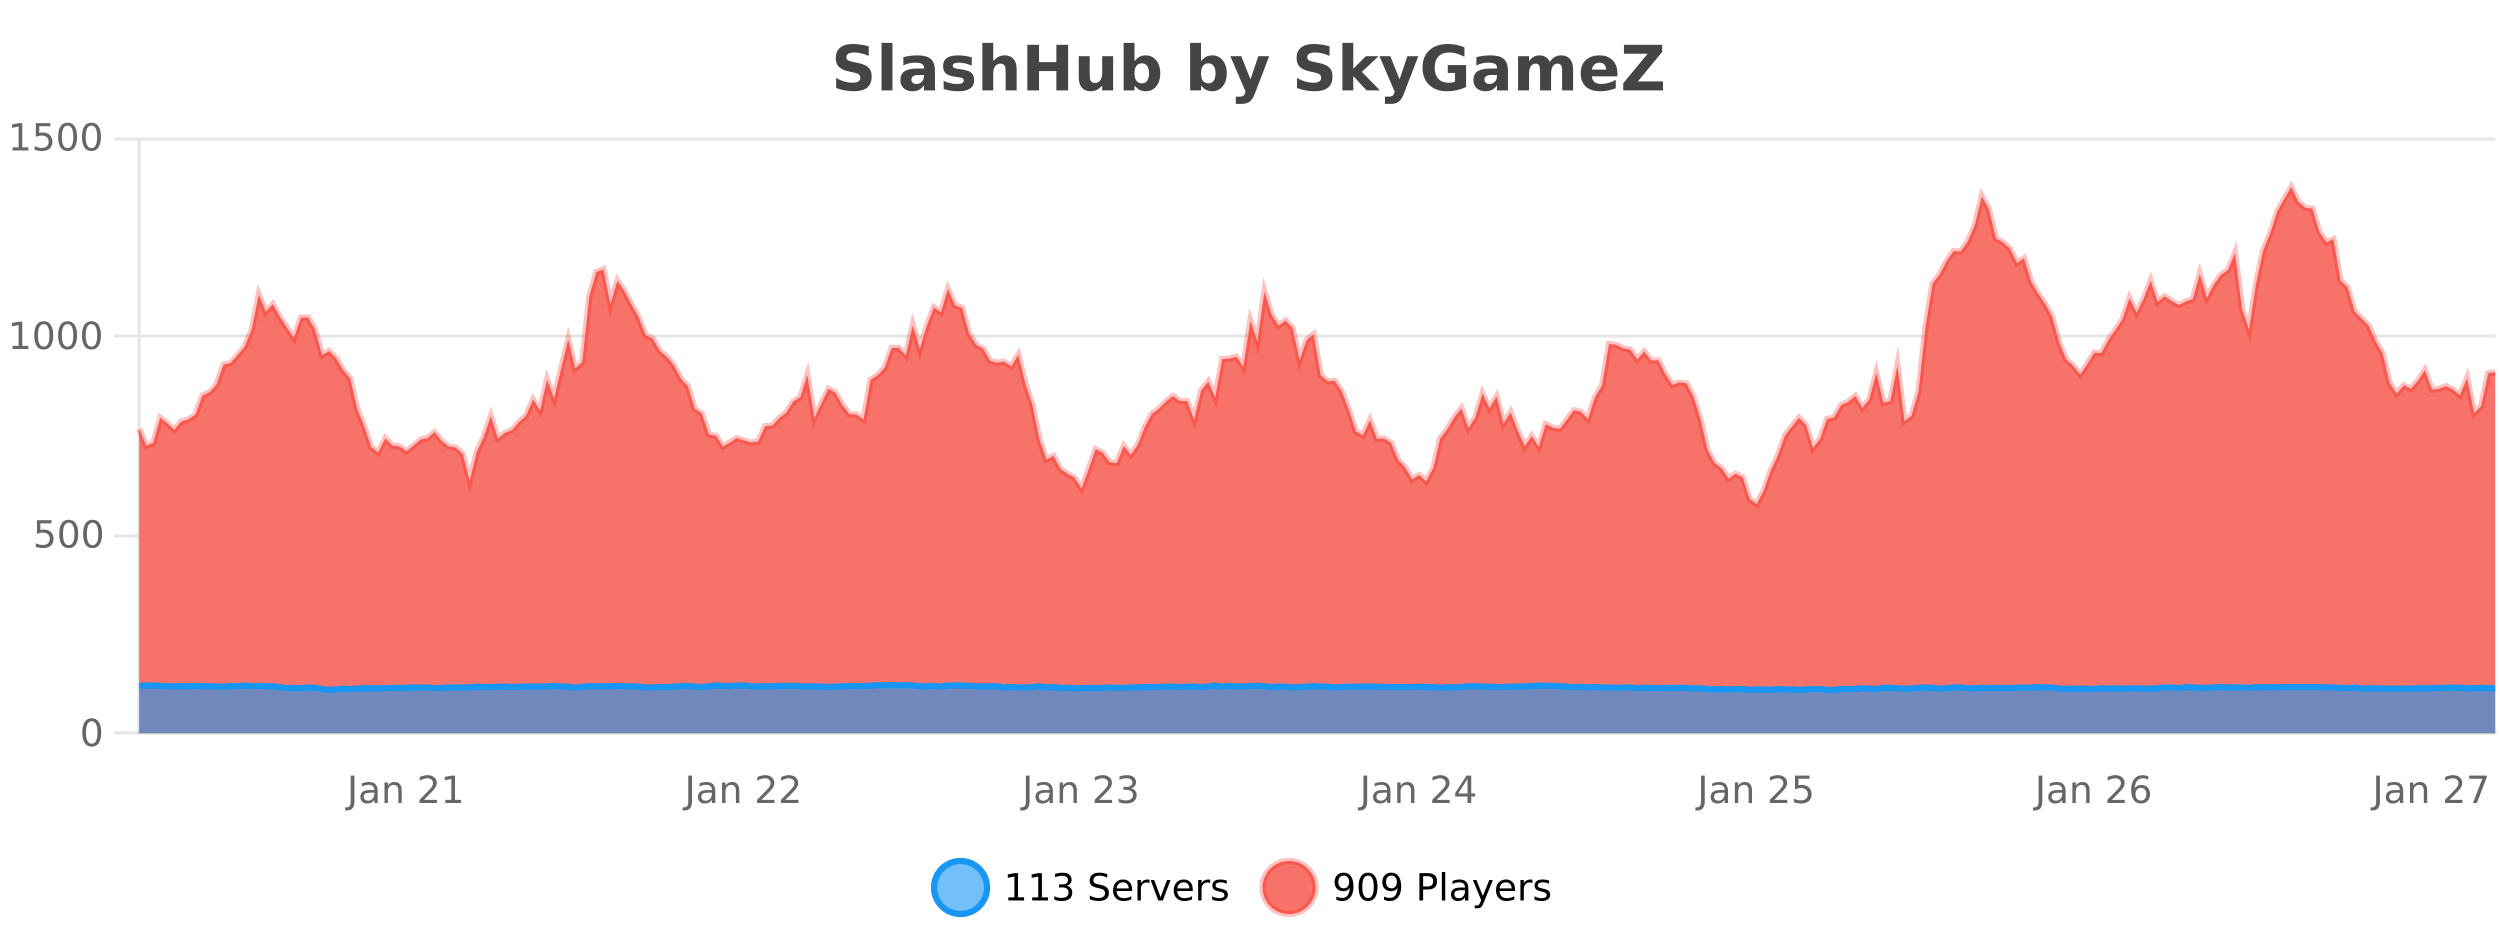 <?xml version="1.0" encoding="UTF-8"?>
<svg xmlns="http://www.w3.org/2000/svg" xmlns:xlink="http://www.w3.org/1999/xlink" width="800pt" height="300pt" viewBox="0 0 800 300" version="1.1">
<defs>
<clipPath id="clip1">
  <path d="M 270 263 L 345 263 L 345 300 L 270 300 Z M 270 263 "/>
</clipPath>
<clipPath id="clip2">
  <path d="M 375 263 L 450 263 L 450 300 L 375 300 Z M 375 263 "/>
</clipPath>
<clipPath id="clip3">
  <path d="M 44.539 59 L 798.465 59 L 798.465 234.602 L 44.539 234.602 Z M 44.539 59 "/>
</clipPath>
<clipPath id="clip4">
  <path d="M 43.539 43 L 799.465 43 L 799.465 190 L 43.539 190 Z M 43.539 43 "/>
</clipPath>
<clipPath id="clip5">
  <path d="M 44.539 219 L 798.465 219 L 798.465 234.602 L 44.539 234.602 Z M 44.539 219 "/>
</clipPath>
<clipPath id="clip6">
  <path d="M 43.539 190 L 799.465 190 L 799.465 235.602 L 43.539 235.602 Z M 43.539 190 "/>
</clipPath>
</defs>
<g id="surface766971">
<rect x="0" y="0" width="800" height="300" style="fill:rgb(100%,100%,100%);fill-opacity:1;stroke:none;"/>
<path style="fill:none;stroke-width:1;stroke-linecap:butt;stroke-linejoin:miter;stroke:rgb(0%,0%,0%);stroke-opacity:0.098;stroke-miterlimit:10;" d="M 45 234.5 L 798.465 234.5 "/>
<path style="fill:none;stroke-width:1;stroke-linecap:butt;stroke-linejoin:miter;stroke:rgb(0%,0%,0%);stroke-opacity:0.098;stroke-miterlimit:10;" d="M 36.539 234.5 L 44 234.5 "/>
<path style="fill:none;stroke-width:1;stroke-linecap:butt;stroke-linejoin:miter;stroke:rgb(0%,0%,0%);stroke-opacity:0.098;stroke-miterlimit:10;" d="M 45 171.5 L 798.465 171.5 "/>
<path style="fill:none;stroke-width:1;stroke-linecap:butt;stroke-linejoin:miter;stroke:rgb(0%,0%,0%);stroke-opacity:0.098;stroke-miterlimit:10;" d="M 36.539 171.5 L 44 171.5 "/>
<path style="fill:none;stroke-width:1;stroke-linecap:butt;stroke-linejoin:miter;stroke:rgb(0%,0%,0%);stroke-opacity:0.098;stroke-miterlimit:10;" d="M 45 107.5 L 798.465 107.5 "/>
<path style="fill:none;stroke-width:1;stroke-linecap:butt;stroke-linejoin:miter;stroke:rgb(0%,0%,0%);stroke-opacity:0.098;stroke-miterlimit:10;" d="M 36.539 107.5 L 44 107.5 "/>
<path style="fill:none;stroke-width:1;stroke-linecap:butt;stroke-linejoin:miter;stroke:rgb(0%,0%,0%);stroke-opacity:0.098;stroke-miterlimit:10;" d="M 45 44.5 L 798.465 44.5 "/>
<path style="fill:none;stroke-width:1;stroke-linecap:butt;stroke-linejoin:miter;stroke:rgb(0%,0%,0%);stroke-opacity:0.098;stroke-miterlimit:10;" d="M 36.539 44.5 L 44 44.5 "/>
<path style=" stroke:none;fill-rule:nonzero;fill:rgb(9.02%,58.824%,95.294%);fill-opacity:0.6;" d="M 315.852 284 C 315.852 288.688 312.055 292.484 307.367 292.484 C 302.684 292.484 298.883 288.688 298.883 284 C 298.883 279.312 302.684 275.516 307.367 275.516 C 312.055 275.516 315.852 279.312 315.852 284 Z M 315.852 284 "/>
<g clip-path="url(#clip1)" clip-rule="nonzero">
<path style="fill:none;stroke-width:2;stroke-linecap:butt;stroke-linejoin:miter;stroke:rgb(9.02%,58.824%,95.294%);stroke-opacity:1;stroke-miterlimit:10;" d="M 315.852 284 C 315.852 288.688 312.055 292.484 307.367 292.484 C 302.684 292.484 298.883 288.688 298.883 284 C 298.883 279.312 302.684 275.516 307.367 275.516 C 312.055 275.516 315.852 279.312 315.852 284 Z M 315.852 284 "/>
</g>
<path style=" stroke:none;fill-rule:nonzero;fill:rgb(0%,0%,0%);fill-opacity:1;" d="M 322.664 287.156 L 324.602 287.156 L 324.602 280.484 L 322.492 280.906 L 322.492 279.828 L 324.586 279.406 L 325.773 279.406 L 325.773 287.156 L 327.711 287.156 L 327.711 288.156 L 322.664 288.156 Z M 330.301 287.156 L 332.238 287.156 L 332.238 280.484 L 330.129 280.906 L 330.129 279.828 L 332.223 279.406 L 333.41 279.406 L 333.41 287.156 L 335.348 287.156 L 335.348 288.156 L 330.301 288.156 Z M 341.328 283.438 C 341.891 283.562 342.328 283.82 342.641 284.203 C 342.961 284.578 343.125 285.047 343.125 285.609 C 343.125 286.477 342.828 287.148 342.234 287.625 C 341.641 288.094 340.797 288.328 339.703 288.328 C 339.336 288.328 338.957 288.289 338.562 288.219 C 338.176 288.148 337.781 288.039 337.375 287.891 L 337.375 286.75 C 337.695 286.938 338.051 287.086 338.438 287.188 C 338.832 287.281 339.242 287.328 339.672 287.328 C 340.41 287.328 340.973 287.184 341.359 286.891 C 341.754 286.602 341.953 286.172 341.953 285.609 C 341.953 285.102 341.77 284.699 341.406 284.406 C 341.039 284.117 340.539 283.969 339.906 283.969 L 338.875 283.969 L 338.875 283 L 339.953 283 C 340.523 283 340.969 282.887 341.281 282.656 C 341.594 282.418 341.75 282.078 341.75 281.641 C 341.75 281.195 341.586 280.852 341.266 280.609 C 340.953 280.371 340.5 280.25 339.906 280.25 C 339.57 280.25 339.219 280.289 338.844 280.359 C 338.477 280.422 338.07 280.527 337.625 280.672 L 337.625 279.625 C 338.082 279.5 338.504 279.406 338.891 279.344 C 339.285 279.281 339.656 279.25 340 279.25 C 340.906 279.25 341.617 279.453 342.141 279.859 C 342.66 280.266 342.922 280.82 342.922 281.516 C 342.922 282.008 342.781 282.418 342.5 282.75 C 342.227 283.086 341.836 283.312 341.328 283.438 Z M 354.32 279.688 L 354.32 280.844 C 353.871 280.637 353.445 280.48 353.039 280.375 C 352.641 280.262 352.262 280.203 351.898 280.203 C 351.25 280.203 350.75 280.328 350.398 280.578 C 350.055 280.828 349.883 281.188 349.883 281.656 C 349.883 282.043 349.996 282.336 350.227 282.531 C 350.453 282.73 350.898 282.887 351.555 283 L 352.258 283.156 C 353.141 283.324 353.793 283.621 354.211 284.047 C 354.637 284.465 354.852 285.027 354.852 285.734 C 354.852 286.59 354.562 287.234 353.992 287.672 C 353.43 288.109 352.594 288.328 351.492 288.328 C 351.086 288.328 350.648 288.281 350.18 288.188 C 349.711 288.094 349.227 287.953 348.727 287.766 L 348.727 286.547 C 349.203 286.82 349.672 287.023 350.133 287.156 C 350.602 287.293 351.055 287.359 351.492 287.359 C 352.168 287.359 352.688 287.23 353.055 286.969 C 353.43 286.699 353.617 286.32 353.617 285.828 C 353.617 285.402 353.48 285.07 353.211 284.828 C 352.949 284.578 352.516 284.398 351.914 284.281 L 351.195 284.141 C 350.309 283.965 349.668 283.688 349.273 283.312 C 348.887 282.938 348.695 282.418 348.695 281.75 C 348.695 280.969 348.965 280.359 349.508 279.922 C 350.047 279.477 350.797 279.25 351.758 279.25 C 352.172 279.25 352.59 279.289 353.008 279.359 C 353.434 279.434 353.871 279.543 354.32 279.688 Z M 362.266 284.609 L 362.266 285.125 L 357.297 285.125 C 357.348 285.875 357.57 286.445 357.969 286.828 C 358.375 287.215 358.93 287.406 359.641 287.406 C 360.055 287.406 360.457 287.359 360.844 287.266 C 361.238 287.164 361.629 287.008 362.016 286.797 L 362.016 287.828 C 361.617 287.984 361.219 288.105 360.812 288.188 C 360.406 288.281 359.992 288.328 359.578 288.328 C 358.535 288.328 357.707 288.027 357.094 287.422 C 356.477 286.809 356.172 285.98 356.172 284.938 C 356.172 283.867 356.461 283.016 357.047 282.391 C 357.629 281.758 358.41 281.438 359.391 281.438 C 360.273 281.438 360.973 281.727 361.484 282.297 C 362.004 282.859 362.266 283.633 362.266 284.609 Z M 361.188 284.281 C 361.176 283.699 361.008 283.23 360.688 282.875 C 360.363 282.523 359.938 282.344 359.406 282.344 C 358.801 282.344 358.316 282.516 357.953 282.859 C 357.598 283.203 357.395 283.684 357.344 284.297 Z M 367.836 282.594 C 367.711 282.531 367.574 282.484 367.43 282.453 C 367.293 282.414 367.137 282.391 366.961 282.391 C 366.355 282.391 365.887 282.59 365.555 282.984 C 365.23 283.383 365.07 283.953 365.07 284.703 L 365.07 288.156 L 363.992 288.156 L 363.992 281.594 L 365.07 281.594 L 365.07 282.609 C 365.297 282.215 365.594 281.922 365.961 281.734 C 366.324 281.539 366.766 281.438 367.289 281.438 C 367.359 281.438 367.438 281.445 367.523 281.453 C 367.617 281.465 367.715 281.48 367.82 281.5 Z M 368.195 281.594 L 369.336 281.594 L 371.383 287.094 L 373.445 281.594 L 374.586 281.594 L 372.117 288.156 L 370.648 288.156 Z M 381.688 284.609 L 381.688 285.125 L 376.719 285.125 C 376.77 285.875 376.992 286.445 377.391 286.828 C 377.797 287.215 378.352 287.406 379.062 287.406 C 379.477 287.406 379.879 287.359 380.266 287.266 C 380.66 287.164 381.051 287.008 381.438 286.797 L 381.438 287.828 C 381.039 287.984 380.641 288.105 380.234 288.188 C 379.828 288.281 379.414 288.328 379 288.328 C 377.957 288.328 377.129 288.027 376.516 287.422 C 375.898 286.809 375.594 285.98 375.594 284.938 C 375.594 283.867 375.883 283.016 376.469 282.391 C 377.051 281.758 377.832 281.438 378.812 281.438 C 379.695 281.438 380.395 281.727 380.906 282.297 C 381.426 282.859 381.688 283.633 381.688 284.609 Z M 380.609 284.281 C 380.598 283.699 380.43 283.23 380.109 282.875 C 379.785 282.523 379.359 282.344 378.828 282.344 C 378.223 282.344 377.738 282.516 377.375 282.859 C 377.02 283.203 376.816 283.684 376.766 284.297 Z M 387.258 282.594 C 387.133 282.531 386.996 282.484 386.852 282.453 C 386.715 282.414 386.559 282.391 386.383 282.391 C 385.777 282.391 385.309 282.59 384.977 282.984 C 384.652 283.383 384.492 283.953 384.492 284.703 L 384.492 288.156 L 383.414 288.156 L 383.414 281.594 L 384.492 281.594 L 384.492 282.609 C 384.719 282.215 385.016 281.922 385.383 281.734 C 385.746 281.539 386.188 281.438 386.711 281.438 C 386.781 281.438 386.859 281.445 386.945 281.453 C 387.039 281.465 387.137 281.48 387.242 281.5 Z M 392.562 281.781 L 392.562 282.812 C 392.258 282.656 391.941 282.543 391.609 282.469 C 391.285 282.387 390.945 282.344 390.594 282.344 C 390.062 282.344 389.66 282.43 389.391 282.594 C 389.117 282.75 388.984 282.996 388.984 283.328 C 388.984 283.578 389.078 283.777 389.266 283.922 C 389.461 284.059 389.852 284.188 390.438 284.312 L 390.797 284.406 C 391.566 284.562 392.113 284.793 392.438 285.094 C 392.758 285.398 392.922 285.812 392.922 286.344 C 392.922 286.961 392.676 287.445 392.188 287.797 C 391.707 288.152 391.047 288.328 390.203 288.328 C 389.848 288.328 389.477 288.289 389.094 288.219 C 388.719 288.156 388.32 288.059 387.906 287.922 L 387.906 286.797 C 388.301 287.008 388.691 287.164 389.078 287.266 C 389.461 287.371 389.848 287.422 390.234 287.422 C 390.734 287.422 391.117 287.34 391.391 287.172 C 391.672 286.996 391.812 286.746 391.812 286.422 C 391.812 286.133 391.711 285.906 391.516 285.75 C 391.316 285.594 390.883 285.445 390.219 285.297 L 389.844 285.219 C 389.176 285.074 388.691 284.855 388.391 284.562 C 388.098 284.273 387.953 283.875 387.953 283.375 C 387.953 282.75 388.172 282.273 388.609 281.938 C 389.047 281.605 389.664 281.438 390.469 281.438 C 390.863 281.438 391.238 281.469 391.594 281.531 C 391.945 281.586 392.27 281.668 392.562 281.781 Z M 317.367 277.016 "/>
<path style=" stroke:none;fill-rule:nonzero;fill:rgb(96.863%,44.706%,40.784%);fill-opacity:1;" d="M 420.988 284 C 420.988 288.688 417.191 292.484 412.504 292.484 C 407.82 292.484 404.02 288.688 404.02 284 C 404.02 279.312 407.82 275.516 412.504 275.516 C 417.191 275.516 420.988 279.312 420.988 284 Z M 420.988 284 "/>
<g clip-path="url(#clip2)" clip-rule="nonzero">
<path style="fill:none;stroke-width:2;stroke-linecap:butt;stroke-linejoin:miter;stroke:rgb(100%,4.706%,0%);stroke-opacity:0.247;stroke-miterlimit:10;" d="M 420.988 284 C 420.988 288.688 417.191 292.484 412.504 292.484 C 407.82 292.484 404.02 288.688 404.02 284 C 404.02 279.312 407.82 275.516 412.504 275.516 C 417.191 275.516 420.988 279.312 420.988 284 Z M 420.988 284 "/>
</g>
<path style=" stroke:none;fill-rule:nonzero;fill:rgb(0%,0%,0%);fill-opacity:1;" d="M 427.633 287.969 L 427.633 286.891 C 427.934 287.039 428.234 287.148 428.539 287.219 C 428.84 287.293 429.141 287.328 429.445 287.328 C 430.227 287.328 430.82 287.07 431.227 286.547 C 431.641 286.016 431.875 285.215 431.93 284.141 C 431.711 284.484 431.422 284.746 431.07 284.922 C 430.727 285.102 430.34 285.188 429.914 285.188 C 429.039 285.188 428.344 284.93 427.836 284.406 C 427.324 283.875 427.07 283.148 427.07 282.219 C 427.07 281.324 427.336 280.605 427.867 280.062 C 428.398 279.523 429.105 279.25 429.992 279.25 C 431 279.25 431.773 279.641 432.305 280.422 C 432.844 281.195 433.117 282.32 433.117 283.797 C 433.117 285.172 432.789 286.273 432.133 287.094 C 431.477 287.918 430.594 288.328 429.492 288.328 C 429.188 288.328 428.887 288.297 428.586 288.234 C 428.281 288.18 427.965 288.094 427.633 287.969 Z M 429.992 284.266 C 430.523 284.266 430.945 284.086 431.258 283.719 C 431.57 283.355 431.727 282.855 431.727 282.219 C 431.727 281.594 431.57 281.102 431.258 280.734 C 430.945 280.371 430.523 280.188 429.992 280.188 C 429.461 280.188 429.039 280.371 428.727 280.734 C 428.422 281.102 428.273 281.594 428.273 282.219 C 428.273 282.855 428.422 283.355 428.727 283.719 C 429.039 284.086 429.461 284.266 429.992 284.266 Z M 437.766 280.188 C 437.16 280.188 436.703 280.492 436.391 281.094 C 436.086 281.688 435.938 282.59 435.938 283.797 C 435.938 284.996 436.086 285.898 436.391 286.5 C 436.703 287.094 437.16 287.391 437.766 287.391 C 438.379 287.391 438.836 287.094 439.141 286.5 C 439.453 285.898 439.609 284.996 439.609 283.797 C 439.609 282.59 439.453 281.688 439.141 281.094 C 438.836 280.492 438.379 280.188 437.766 280.188 Z M 437.766 279.25 C 438.742 279.25 439.492 279.641 440.016 280.422 C 440.535 281.195 440.797 282.32 440.797 283.797 C 440.797 285.266 440.535 286.391 440.016 287.172 C 439.492 287.945 438.742 288.328 437.766 288.328 C 436.785 288.328 436.035 287.945 435.516 287.172 C 435.004 286.391 434.75 285.266 434.75 283.797 C 434.75 282.32 435.004 281.195 435.516 280.422 C 436.035 279.641 436.785 279.25 437.766 279.25 Z M 442.898 287.969 L 442.898 286.891 C 443.199 287.039 443.5 287.148 443.805 287.219 C 444.105 287.293 444.406 287.328 444.711 287.328 C 445.492 287.328 446.086 287.07 446.492 286.547 C 446.906 286.016 447.141 285.215 447.195 284.141 C 446.977 284.484 446.688 284.746 446.336 284.922 C 445.992 285.102 445.605 285.188 445.18 285.188 C 444.305 285.188 443.609 284.93 443.102 284.406 C 442.59 283.875 442.336 283.148 442.336 282.219 C 442.336 281.324 442.602 280.605 443.133 280.062 C 443.664 279.523 444.371 279.25 445.258 279.25 C 446.266 279.25 447.039 279.641 447.57 280.422 C 448.109 281.195 448.383 282.32 448.383 283.797 C 448.383 285.172 448.055 286.273 447.398 287.094 C 446.742 287.918 445.859 288.328 444.758 288.328 C 444.453 288.328 444.152 288.297 443.852 288.234 C 443.547 288.18 443.23 288.094 442.898 287.969 Z M 445.258 284.266 C 445.789 284.266 446.211 284.086 446.523 283.719 C 446.836 283.355 446.992 282.855 446.992 282.219 C 446.992 281.594 446.836 281.102 446.523 280.734 C 446.211 280.371 445.789 280.188 445.258 280.188 C 444.727 280.188 444.305 280.371 443.992 280.734 C 443.688 281.102 443.539 281.594 443.539 282.219 C 443.539 282.855 443.688 283.355 443.992 283.719 C 444.305 284.086 444.727 284.266 445.258 284.266 Z M 455.398 280.375 L 455.398 283.672 L 456.883 283.672 C 457.434 283.672 457.859 283.531 458.164 283.25 C 458.465 282.961 458.617 282.547 458.617 282.016 C 458.617 281.496 458.465 281.094 458.164 280.812 C 457.859 280.523 457.434 280.375 456.883 280.375 Z M 454.211 279.406 L 456.883 279.406 C 457.871 279.406 458.617 279.633 459.117 280.078 C 459.617 280.516 459.867 281.164 459.867 282.016 C 459.867 282.883 459.617 283.539 459.117 283.984 C 458.617 284.422 457.871 284.641 456.883 284.641 L 455.398 284.641 L 455.398 288.156 L 454.211 288.156 Z M 461.398 279.031 L 462.477 279.031 L 462.477 288.156 L 461.398 288.156 Z M 467.719 284.859 C 466.852 284.859 466.25 284.961 465.906 285.156 C 465.57 285.355 465.406 285.695 465.406 286.172 C 465.406 286.559 465.531 286.867 465.781 287.094 C 466.039 287.312 466.383 287.422 466.812 287.422 C 467.414 287.422 467.895 287.215 468.25 286.797 C 468.613 286.371 468.797 285.805 468.797 285.094 L 468.797 284.859 Z M 469.875 284.406 L 469.875 288.156 L 468.797 288.156 L 468.797 287.156 C 468.547 287.555 468.238 287.852 467.875 288.047 C 467.508 288.234 467.062 288.328 466.531 288.328 C 465.852 288.328 465.316 288.141 464.922 287.766 C 464.523 287.383 464.328 286.875 464.328 286.25 C 464.328 285.512 464.57 284.953 465.062 284.578 C 465.562 284.203 466.301 284.016 467.281 284.016 L 468.797 284.016 L 468.797 283.906 C 468.797 283.406 468.629 283.023 468.297 282.75 C 467.973 282.48 467.52 282.344 466.938 282.344 C 466.562 282.344 466.191 282.391 465.828 282.484 C 465.473 282.578 465.133 282.715 464.812 282.891 L 464.812 281.891 C 465.207 281.734 465.586 281.621 465.953 281.547 C 466.328 281.477 466.691 281.438 467.047 281.438 C 467.992 281.438 468.703 281.684 469.172 282.172 C 469.641 282.664 469.875 283.406 469.875 284.406 Z M 474.82 288.766 C 474.516 289.547 474.219 290.055 473.93 290.297 C 473.637 290.535 473.25 290.656 472.773 290.656 L 471.914 290.656 L 471.914 289.75 L 472.539 289.75 C 472.84 289.75 473.07 289.676 473.227 289.531 C 473.391 289.395 473.574 289.066 473.773 288.547 L 473.977 288.047 L 471.32 281.594 L 472.461 281.594 L 474.508 286.719 L 476.57 281.594 L 477.711 281.594 Z M 484.812 284.609 L 484.812 285.125 L 479.844 285.125 C 479.895 285.875 480.117 286.445 480.516 286.828 C 480.922 287.215 481.477 287.406 482.188 287.406 C 482.602 287.406 483.004 287.359 483.391 287.266 C 483.785 287.164 484.176 287.008 484.562 286.797 L 484.562 287.828 C 484.164 287.984 483.766 288.105 483.359 288.188 C 482.953 288.281 482.539 288.328 482.125 288.328 C 481.082 288.328 480.254 288.027 479.641 287.422 C 479.023 286.809 478.719 285.98 478.719 284.938 C 478.719 283.867 479.008 283.016 479.594 282.391 C 480.176 281.758 480.957 281.438 481.938 281.438 C 482.82 281.438 483.52 281.727 484.031 282.297 C 484.551 282.859 484.812 283.633 484.812 284.609 Z M 483.734 284.281 C 483.723 283.699 483.555 283.23 483.234 282.875 C 482.91 282.523 482.484 282.344 481.953 282.344 C 481.348 282.344 480.863 282.516 480.5 282.859 C 480.145 283.203 479.941 283.684 479.891 284.297 Z M 490.383 282.594 C 490.258 282.531 490.121 282.484 489.977 282.453 C 489.84 282.414 489.684 282.391 489.508 282.391 C 488.902 282.391 488.434 282.59 488.102 282.984 C 487.777 283.383 487.617 283.953 487.617 284.703 L 487.617 288.156 L 486.539 288.156 L 486.539 281.594 L 487.617 281.594 L 487.617 282.609 C 487.844 282.215 488.141 281.922 488.508 281.734 C 488.871 281.539 489.312 281.438 489.836 281.438 C 489.906 281.438 489.984 281.445 490.07 281.453 C 490.164 281.465 490.262 281.48 490.367 281.5 Z M 495.691 281.781 L 495.691 282.812 C 495.387 282.656 495.07 282.543 494.738 282.469 C 494.414 282.387 494.074 282.344 493.723 282.344 C 493.191 282.344 492.789 282.43 492.52 282.594 C 492.246 282.75 492.113 282.996 492.113 283.328 C 492.113 283.578 492.207 283.777 492.395 283.922 C 492.59 284.059 492.98 284.188 493.566 284.312 L 493.926 284.406 C 494.695 284.562 495.242 284.793 495.566 285.094 C 495.887 285.398 496.051 285.812 496.051 286.344 C 496.051 286.961 495.805 287.445 495.316 287.797 C 494.836 288.152 494.176 288.328 493.332 288.328 C 492.977 288.328 492.605 288.289 492.223 288.219 C 491.848 288.156 491.449 288.059 491.035 287.922 L 491.035 286.797 C 491.43 287.008 491.82 287.164 492.207 287.266 C 492.59 287.371 492.977 287.422 493.363 287.422 C 493.863 287.422 494.246 287.34 494.52 287.172 C 494.801 286.996 494.941 286.746 494.941 286.422 C 494.941 286.133 494.84 285.906 494.645 285.75 C 494.445 285.594 494.012 285.445 493.348 285.297 L 492.973 285.219 C 492.305 285.074 491.82 284.855 491.52 284.562 C 491.227 284.273 491.082 283.875 491.082 283.375 C 491.082 282.75 491.301 282.273 491.738 281.938 C 492.176 281.605 492.793 281.438 493.598 281.438 C 493.992 281.438 494.367 281.469 494.723 281.531 C 495.074 281.586 495.398 281.668 495.691 281.781 Z M 422.504 277.016 "/>
<path style=" stroke:none;fill-rule:nonzero;fill:rgb(26.667%,26.667%,26.667%);fill-opacity:1;" d="M 277.984 14.797 L 277.984 17.891 C 277.18 17.527 276.398 17.258 275.641 17.078 C 274.879 16.891 274.16 16.797 273.484 16.797 C 272.586 16.797 271.922 16.922 271.484 17.172 C 271.055 17.422 270.844 17.809 270.844 18.328 C 270.844 18.715 270.988 19.016 271.281 19.234 C 271.57 19.453 272.098 19.641 272.859 19.797 L 274.453 20.125 C 276.078 20.449 277.227 20.945 277.906 21.609 C 278.594 22.277 278.938 23.219 278.938 24.438 C 278.938 26.043 278.457 27.242 277.5 28.031 C 276.551 28.812 275.098 29.203 273.141 29.203 C 272.211 29.203 271.281 29.113 270.344 28.938 C 269.414 28.762 268.488 28.5 267.562 28.156 L 267.562 24.984 C 268.488 25.484 269.383 25.859 270.25 26.109 C 271.125 26.359 271.969 26.484 272.781 26.484 C 273.602 26.484 274.227 26.352 274.656 26.078 C 275.094 25.797 275.312 25.402 275.312 24.891 C 275.312 24.445 275.16 24.094 274.859 23.844 C 274.566 23.594 273.977 23.371 273.094 23.172 L 271.641 22.859 C 270.18 22.547 269.113 22.055 268.438 21.375 C 267.77 20.688 267.438 19.762 267.438 18.594 C 267.438 17.148 267.906 16.031 268.844 15.25 C 269.781 14.469 271.129 14.078 272.891 14.078 C 273.691 14.078 274.516 14.141 275.359 14.266 C 276.203 14.383 277.078 14.559 277.984 14.797 Z M 282.094 13.719 L 285.578 13.719 L 285.578 28.922 L 282.094 28.922 Z M 293.836 24 C 293.105 24 292.559 24.125 292.195 24.375 C 291.828 24.617 291.648 24.98 291.648 25.469 C 291.648 25.906 291.793 26.25 292.086 26.5 C 292.387 26.75 292.797 26.875 293.32 26.875 C 293.977 26.875 294.527 26.641 294.977 26.172 C 295.434 25.703 295.664 25.117 295.664 24.406 L 295.664 24 Z M 299.18 22.688 L 299.18 28.922 L 295.664 28.922 L 295.664 27.297 C 295.195 27.965 294.664 28.449 294.07 28.75 C 293.484 29.051 292.773 29.203 291.93 29.203 C 290.805 29.203 289.887 28.875 289.18 28.219 C 288.469 27.555 288.117 26.695 288.117 25.641 C 288.117 24.359 288.555 23.422 289.43 22.828 C 290.312 22.227 291.703 21.922 293.602 21.922 L 295.664 21.922 L 295.664 21.641 C 295.664 21.09 295.445 20.688 295.008 20.438 C 294.57 20.18 293.887 20.047 292.961 20.047 C 292.211 20.047 291.512 20.125 290.867 20.281 C 290.219 20.43 289.621 20.648 289.07 20.938 L 289.07 18.281 C 289.82 18.094 290.57 17.953 291.32 17.859 C 292.078 17.766 292.84 17.719 293.602 17.719 C 295.57 17.719 296.992 18.109 297.867 18.891 C 298.742 19.664 299.18 20.93 299.18 22.688 Z M 310.977 18.328 L 310.977 20.984 C 310.234 20.672 309.516 20.438 308.82 20.281 C 308.121 20.125 307.461 20.047 306.836 20.047 C 306.18 20.047 305.688 20.133 305.367 20.297 C 305.043 20.465 304.883 20.719 304.883 21.062 C 304.883 21.344 305 21.559 305.242 21.703 C 305.492 21.852 305.93 21.961 306.555 22.031 L 307.18 22.125 C 308.969 22.355 310.172 22.73 310.789 23.25 C 311.402 23.773 311.711 24.59 311.711 25.703 C 311.711 26.871 311.277 27.746 310.414 28.328 C 309.559 28.914 308.281 29.203 306.586 29.203 C 305.855 29.203 305.105 29.145 304.336 29.031 C 303.562 28.918 302.773 28.746 301.961 28.516 L 301.961 25.859 C 302.656 26.203 303.371 26.461 304.102 26.625 C 304.828 26.793 305.574 26.875 306.336 26.875 C 307.023 26.875 307.539 26.781 307.883 26.594 C 308.227 26.406 308.398 26.125 308.398 25.75 C 308.398 25.438 308.277 25.211 308.039 25.062 C 307.797 24.906 307.324 24.789 306.617 24.703 L 306.008 24.625 C 304.445 24.43 303.352 24.07 302.727 23.547 C 302.102 23.016 301.789 22.215 301.789 21.141 C 301.789 19.984 302.184 19.125 302.977 18.562 C 303.777 18 304.996 17.719 306.633 17.719 C 307.277 17.719 307.953 17.773 308.664 17.875 C 309.371 17.969 310.141 18.121 310.977 18.328 Z M 325.332 22.266 L 325.332 28.922 L 321.816 28.922 L 321.816 23.844 C 321.816 22.887 321.793 22.23 321.754 21.875 C 321.711 21.512 321.637 21.246 321.535 21.078 C 321.398 20.852 321.211 20.672 320.973 20.547 C 320.742 20.422 320.477 20.359 320.176 20.359 C 319.445 20.359 318.871 20.641 318.457 21.203 C 318.039 21.766 317.832 22.547 317.832 23.547 L 317.832 28.922 L 314.348 28.922 L 314.348 13.719 L 317.832 13.719 L 317.832 19.578 C 318.363 18.945 318.926 18.477 319.52 18.172 C 320.113 17.871 320.762 17.719 321.473 17.719 C 322.742 17.719 323.699 18.109 324.348 18.891 C 325.004 19.664 325.332 20.789 325.332 22.266 Z M 328.742 14.344 L 332.492 14.344 L 332.492 19.891 L 338.039 19.891 L 338.039 14.344 L 341.805 14.344 L 341.805 28.922 L 338.039 28.922 L 338.039 22.734 L 332.492 22.734 L 332.492 28.922 L 328.742 28.922 Z M 345.199 24.656 L 345.199 17.984 L 348.715 17.984 L 348.715 19.078 C 348.715 19.672 348.707 20.418 348.699 21.312 C 348.699 22.211 348.699 22.805 348.699 23.094 C 348.699 23.98 348.719 24.617 348.762 25 C 348.812 25.387 348.891 25.668 348.996 25.844 C 349.141 26.074 349.328 26.25 349.559 26.375 C 349.785 26.5 350.051 26.562 350.355 26.562 C 351.082 26.562 351.656 26.281 352.074 25.719 C 352.488 25.156 352.699 24.383 352.699 23.391 L 352.699 17.984 L 356.199 17.984 L 356.199 28.922 L 352.699 28.922 L 352.699 27.344 C 352.168 27.98 351.605 28.449 351.012 28.75 C 350.426 29.051 349.781 29.203 349.074 29.203 C 347.812 29.203 346.848 28.82 346.184 28.047 C 345.527 27.266 345.199 26.137 345.199 24.656 Z M 365.375 26.672 C 366.125 26.672 366.695 26.402 367.094 25.859 C 367.488 25.309 367.688 24.512 367.688 23.469 C 367.688 22.43 367.488 21.637 367.094 21.094 C 366.695 20.543 366.125 20.266 365.375 20.266 C 364.625 20.266 364.047 20.543 363.641 21.094 C 363.242 21.637 363.047 22.43 363.047 23.469 C 363.047 24.5 363.242 25.293 363.641 25.844 C 364.047 26.398 364.625 26.672 365.375 26.672 Z M 363.047 19.578 C 363.535 18.945 364.07 18.477 364.656 18.172 C 365.238 17.871 365.91 17.719 366.672 17.719 C 368.023 17.719 369.133 18.258 370 19.328 C 370.863 20.402 371.297 21.781 371.297 23.469 C 371.297 25.148 370.863 26.523 370 27.594 C 369.133 28.668 368.023 29.203 366.672 29.203 C 365.91 29.203 365.238 29.051 364.656 28.75 C 364.07 28.449 363.535 27.98 363.047 27.344 L 363.047 28.922 L 359.562 28.922 L 359.562 13.719 L 363.047 13.719 Z M 386.656 26.672 C 387.406 26.672 387.977 26.402 388.375 25.859 C 388.77 25.309 388.969 24.512 388.969 23.469 C 388.969 22.43 388.77 21.637 388.375 21.094 C 387.977 20.543 387.406 20.266 386.656 20.266 C 385.906 20.266 385.328 20.543 384.922 21.094 C 384.523 21.637 384.328 22.43 384.328 23.469 C 384.328 24.5 384.523 25.293 384.922 25.844 C 385.328 26.398 385.906 26.672 386.656 26.672 Z M 384.328 19.578 C 384.816 18.945 385.352 18.477 385.938 18.172 C 386.52 17.871 387.191 17.719 387.953 17.719 C 389.305 17.719 390.414 18.258 391.281 19.328 C 392.145 20.402 392.578 21.781 392.578 23.469 C 392.578 25.148 392.145 26.523 391.281 27.594 C 390.414 28.668 389.305 29.203 387.953 29.203 C 387.191 29.203 386.52 29.051 385.938 28.75 C 385.352 28.449 384.816 27.98 384.328 27.344 L 384.328 28.922 L 380.844 28.922 L 380.844 13.719 L 384.328 13.719 Z M 393.719 17.984 L 397.203 17.984 L 400.156 25.406 L 402.656 17.984 L 406.141 17.984 L 401.547 29.953 C 401.086 31.172 400.547 32.02 399.922 32.5 C 399.305 32.988 398.5 33.234 397.5 33.234 L 395.469 33.234 L 395.469 30.938 L 396.562 30.938 C 397.156 30.938 397.586 30.844 397.859 30.656 C 398.129 30.469 398.336 30.129 398.484 29.641 L 398.594 29.344 Z M 425.453 14.797 L 425.453 17.891 C 424.648 17.527 423.867 17.258 423.109 17.078 C 422.348 16.891 421.629 16.797 420.953 16.797 C 420.055 16.797 419.391 16.922 418.953 17.172 C 418.523 17.422 418.312 17.809 418.312 18.328 C 418.312 18.715 418.457 19.016 418.75 19.234 C 419.039 19.453 419.566 19.641 420.328 19.797 L 421.922 20.125 C 423.547 20.449 424.695 20.945 425.375 21.609 C 426.062 22.277 426.406 23.219 426.406 24.438 C 426.406 26.043 425.926 27.242 424.969 28.031 C 424.02 28.812 422.566 29.203 420.609 29.203 C 419.68 29.203 418.75 29.113 417.812 28.938 C 416.883 28.762 415.957 28.5 415.031 28.156 L 415.031 24.984 C 415.957 25.484 416.852 25.859 417.719 26.109 C 418.594 26.359 419.438 26.484 420.25 26.484 C 421.07 26.484 421.695 26.352 422.125 26.078 C 422.562 25.797 422.781 25.402 422.781 24.891 C 422.781 24.445 422.629 24.094 422.328 23.844 C 422.035 23.594 421.445 23.371 420.562 23.172 L 419.109 22.859 C 417.648 22.547 416.582 22.055 415.906 21.375 C 415.238 20.688 414.906 19.762 414.906 18.594 C 414.906 17.148 415.375 16.031 416.312 15.25 C 417.25 14.469 418.598 14.078 420.359 14.078 C 421.16 14.078 421.984 14.141 422.828 14.266 C 423.672 14.383 424.547 14.559 425.453 14.797 Z M 429.562 13.719 L 433.047 13.719 L 433.047 22 L 437.078 17.984 L 441.141 17.984 L 435.797 23 L 441.562 28.922 L 437.312 28.922 L 433.047 24.359 L 433.047 28.922 L 429.562 28.922 Z M 441.426 17.984 L 444.91 17.984 L 447.863 25.406 L 450.363 17.984 L 453.848 17.984 L 449.254 29.953 C 448.793 31.172 448.254 32.02 447.629 32.5 C 447.012 32.988 446.207 33.234 445.207 33.234 L 443.176 33.234 L 443.176 30.938 L 444.27 30.938 C 444.863 30.938 445.293 30.844 445.566 30.656 C 445.836 30.469 446.043 30.129 446.191 29.641 L 446.301 29.344 Z M 469.148 27.844 C 468.211 28.293 467.234 28.633 466.227 28.859 C 465.227 29.086 464.184 29.203 463.102 29.203 C 460.672 29.203 458.75 28.527 457.336 27.172 C 455.918 25.809 455.211 23.965 455.211 21.641 C 455.211 19.297 455.93 17.453 457.367 16.109 C 458.812 14.758 460.797 14.078 463.32 14.078 C 464.289 14.078 465.215 14.172 466.102 14.359 C 466.984 14.539 467.824 14.805 468.617 15.156 L 468.617 18.172 C 467.805 17.715 466.992 17.371 466.18 17.141 C 465.375 16.914 464.574 16.797 463.773 16.797 C 462.273 16.797 461.117 17.219 460.305 18.062 C 459.5 18.898 459.102 20.09 459.102 21.641 C 459.102 23.184 459.492 24.375 460.273 25.219 C 461.055 26.062 462.164 26.484 463.602 26.484 C 463.984 26.484 464.344 26.461 464.68 26.406 C 465.023 26.355 465.324 26.277 465.586 26.172 L 465.586 23.344 L 463.289 23.344 L 463.289 20.828 L 469.148 20.828 Z M 477.207 24 C 476.477 24 475.93 24.125 475.566 24.375 C 475.199 24.617 475.02 24.98 475.02 25.469 C 475.02 25.906 475.164 26.25 475.457 26.5 C 475.758 26.75 476.168 26.875 476.691 26.875 C 477.348 26.875 477.898 26.641 478.348 26.172 C 478.805 25.703 479.035 25.117 479.035 24.406 L 479.035 24 Z M 482.551 22.688 L 482.551 28.922 L 479.035 28.922 L 479.035 27.297 C 478.566 27.965 478.035 28.449 477.441 28.75 C 476.855 29.051 476.145 29.203 475.301 29.203 C 474.176 29.203 473.258 28.875 472.551 28.219 C 471.84 27.555 471.488 26.695 471.488 25.641 C 471.488 24.359 471.926 23.422 472.801 22.828 C 473.684 22.227 475.074 21.922 476.973 21.922 L 479.035 21.922 L 479.035 21.641 C 479.035 21.09 478.816 20.688 478.379 20.438 C 477.941 20.18 477.258 20.047 476.332 20.047 C 475.582 20.047 474.883 20.125 474.238 20.281 C 473.59 20.43 472.992 20.648 472.441 20.938 L 472.441 18.281 C 473.191 18.094 473.941 17.953 474.691 17.859 C 475.449 17.766 476.211 17.719 476.973 17.719 C 478.941 17.719 480.363 18.109 481.238 18.891 C 482.113 19.664 482.551 20.93 482.551 22.688 Z M 495.938 19.797 C 496.383 19.121 496.91 18.605 497.516 18.25 C 498.129 17.898 498.801 17.719 499.531 17.719 C 500.781 17.719 501.734 18.109 502.391 18.891 C 503.055 19.664 503.391 20.789 503.391 22.266 L 503.391 28.922 L 499.875 28.922 L 499.875 23.219 C 499.875 23.137 499.875 23.047 499.875 22.953 C 499.883 22.859 499.891 22.73 499.891 22.562 C 499.891 21.793 499.773 21.234 499.547 20.891 C 499.316 20.539 498.945 20.359 498.438 20.359 C 497.781 20.359 497.27 20.637 496.906 21.188 C 496.539 21.73 496.352 22.516 496.344 23.547 L 496.344 28.922 L 492.828 28.922 L 492.828 23.219 C 492.828 22.012 492.723 21.234 492.516 20.891 C 492.305 20.539 491.938 20.359 491.406 20.359 C 490.727 20.359 490.207 20.637 489.844 21.188 C 489.477 21.73 489.297 22.516 489.297 23.547 L 489.297 28.922 L 485.781 28.922 L 485.781 17.984 L 489.297 17.984 L 489.297 19.578 C 489.734 18.965 490.227 18.5 490.781 18.188 C 491.332 17.875 491.945 17.719 492.625 17.719 C 493.375 17.719 494.039 17.902 494.625 18.266 C 495.207 18.633 495.645 19.141 495.938 19.797 Z M 517.559 23.422 L 517.559 24.422 L 509.387 24.422 C 509.469 25.246 509.766 25.859 510.277 26.266 C 510.785 26.672 511.496 26.875 512.402 26.875 C 513.141 26.875 513.895 26.766 514.668 26.547 C 515.438 26.328 516.23 26 517.043 25.562 L 517.043 28.25 C 516.219 28.562 515.391 28.797 514.559 28.953 C 513.734 29.117 512.91 29.203 512.09 29.203 C 510.109 29.203 508.566 28.703 507.465 27.703 C 506.371 26.695 505.824 25.281 505.824 23.469 C 505.824 21.68 506.359 20.273 507.434 19.25 C 508.516 18.23 510 17.719 511.887 17.719 C 513.605 17.719 514.98 18.242 516.012 19.281 C 517.043 20.312 517.559 21.695 517.559 23.422 Z M 513.965 22.266 C 513.965 21.602 513.77 21.062 513.387 20.656 C 513 20.25 512.496 20.047 511.871 20.047 C 511.191 20.047 510.641 20.242 510.215 20.625 C 509.797 21 509.535 21.547 509.434 22.266 Z M 519.656 14.344 L 531.906 14.344 L 531.906 16.609 L 524.094 26.078 L 532.141 26.078 L 532.141 28.922 L 519.438 28.922 L 519.438 26.641 L 527.25 17.188 L 519.656 17.188 Z M 266 10.359 "/>
<path style="fill:none;stroke-width:1;stroke-linecap:butt;stroke-linejoin:miter;stroke:rgb(0%,0%,0%);stroke-opacity:0.098;stroke-miterlimit:10;" d="M 44 234.5 L 799 234.5 "/>
<path style=" stroke:none;fill-rule:nonzero;fill:rgb(40%,40%,40%);fill-opacity:1;" d="M 112.23 248.203 L 113.418 248.203 L 113.418 256.344 C 113.418 257.395 113.215 258.16 112.809 258.641 C 112.41 259.117 111.77 259.359 110.887 259.359 L 110.434 259.359 L 110.434 258.359 L 110.809 258.359 C 111.328 258.359 111.691 258.211 111.902 257.922 C 112.121 257.629 112.23 257.102 112.23 256.344 Z M 118.707 253.656 C 117.84 253.656 117.238 253.758 116.895 253.953 C 116.559 254.152 116.395 254.492 116.395 254.969 C 116.395 255.355 116.52 255.664 116.77 255.891 C 117.027 256.109 117.371 256.219 117.801 256.219 C 118.402 256.219 118.883 256.012 119.238 255.594 C 119.602 255.168 119.785 254.602 119.785 253.891 L 119.785 253.656 Z M 120.863 253.203 L 120.863 256.953 L 119.785 256.953 L 119.785 255.953 C 119.535 256.352 119.227 256.648 118.863 256.844 C 118.496 257.031 118.051 257.125 117.52 257.125 C 116.84 257.125 116.305 256.938 115.91 256.562 C 115.512 256.18 115.316 255.672 115.316 255.047 C 115.316 254.309 115.559 253.75 116.051 253.375 C 116.551 253 117.289 252.812 118.27 252.812 L 119.785 252.812 L 119.785 252.703 C 119.785 252.203 119.617 251.82 119.285 251.547 C 118.961 251.277 118.508 251.141 117.926 251.141 C 117.551 251.141 117.18 251.188 116.816 251.281 C 116.461 251.375 116.121 251.512 115.801 251.688 L 115.801 250.688 C 116.195 250.531 116.574 250.418 116.941 250.344 C 117.316 250.273 117.68 250.234 118.035 250.234 C 118.98 250.234 119.691 250.48 120.16 250.969 C 120.629 251.461 120.863 252.203 120.863 253.203 Z M 128.547 252.984 L 128.547 256.953 L 127.469 256.953 L 127.469 253.031 C 127.469 252.406 127.344 251.945 127.094 251.641 C 126.852 251.328 126.492 251.172 126.016 251.172 C 125.43 251.172 124.969 251.359 124.625 251.734 C 124.289 252.102 124.125 252.605 124.125 253.25 L 124.125 256.953 L 123.047 256.953 L 123.047 250.391 L 124.125 250.391 L 124.125 251.406 C 124.383 251.012 124.688 250.719 125.031 250.531 C 125.383 250.336 125.789 250.234 126.25 250.234 C 127 250.234 127.566 250.469 127.953 250.938 C 128.348 251.398 128.547 252.078 128.547 252.984 Z M 135.668 255.953 L 139.809 255.953 L 139.809 256.953 L 134.246 256.953 L 134.246 255.953 C 134.691 255.496 135.301 254.875 136.074 254.094 C 136.855 253.305 137.344 252.793 137.543 252.562 C 137.926 252.148 138.191 251.793 138.34 251.5 C 138.496 251.199 138.574 250.906 138.574 250.625 C 138.574 250.156 138.406 249.777 138.074 249.484 C 137.75 249.195 137.328 249.047 136.809 249.047 C 136.434 249.047 136.035 249.109 135.621 249.234 C 135.215 249.359 134.777 249.559 134.309 249.828 L 134.309 248.625 C 134.785 248.438 135.23 248.297 135.637 248.203 C 136.051 248.102 136.434 248.047 136.777 248.047 C 137.684 248.047 138.406 248.277 138.949 248.734 C 139.488 249.184 139.762 249.789 139.762 250.547 C 139.762 250.902 139.691 251.242 139.559 251.562 C 139.422 251.887 139.176 252.266 138.824 252.703 C 138.719 252.82 138.406 253.148 137.887 253.688 C 137.363 254.23 136.625 254.984 135.668 255.953 Z M 142.492 255.953 L 144.43 255.953 L 144.43 249.281 L 142.32 249.703 L 142.32 248.625 L 144.414 248.203 L 145.602 248.203 L 145.602 255.953 L 147.539 255.953 L 147.539 256.953 L 142.492 256.953 Z M 111.059 245.816 "/>
<path style=" stroke:none;fill-rule:nonzero;fill:rgb(40%,40%,40%);fill-opacity:1;" d="M 220.254 248.203 L 221.441 248.203 L 221.441 256.344 C 221.441 257.395 221.238 258.16 220.832 258.641 C 220.434 259.117 219.793 259.359 218.91 259.359 L 218.457 259.359 L 218.457 258.359 L 218.832 258.359 C 219.352 258.359 219.715 258.211 219.926 257.922 C 220.145 257.629 220.254 257.102 220.254 256.344 Z M 226.73 253.656 C 225.863 253.656 225.262 253.758 224.918 253.953 C 224.582 254.152 224.418 254.492 224.418 254.969 C 224.418 255.355 224.543 255.664 224.793 255.891 C 225.051 256.109 225.395 256.219 225.824 256.219 C 226.426 256.219 226.906 256.012 227.262 255.594 C 227.625 255.168 227.809 254.602 227.809 253.891 L 227.809 253.656 Z M 228.887 253.203 L 228.887 256.953 L 227.809 256.953 L 227.809 255.953 C 227.559 256.352 227.25 256.648 226.887 256.844 C 226.52 257.031 226.074 257.125 225.543 257.125 C 224.863 257.125 224.328 256.938 223.934 256.562 C 223.535 256.18 223.34 255.672 223.34 255.047 C 223.34 254.309 223.582 253.75 224.074 253.375 C 224.574 253 225.312 252.812 226.293 252.812 L 227.809 252.812 L 227.809 252.703 C 227.809 252.203 227.641 251.82 227.309 251.547 C 226.984 251.277 226.531 251.141 225.949 251.141 C 225.574 251.141 225.203 251.188 224.84 251.281 C 224.484 251.375 224.145 251.512 223.824 251.688 L 223.824 250.688 C 224.219 250.531 224.598 250.418 224.965 250.344 C 225.34 250.273 225.703 250.234 226.059 250.234 C 227.004 250.234 227.715 250.48 228.184 250.969 C 228.652 251.461 228.887 252.203 228.887 253.203 Z M 236.57 252.984 L 236.57 256.953 L 235.492 256.953 L 235.492 253.031 C 235.492 252.406 235.367 251.945 235.117 251.641 C 234.875 251.328 234.516 251.172 234.039 251.172 C 233.453 251.172 232.992 251.359 232.648 251.734 C 232.312 252.102 232.148 252.605 232.148 253.25 L 232.148 256.953 L 231.07 256.953 L 231.07 250.391 L 232.148 250.391 L 232.148 251.406 C 232.406 251.012 232.711 250.719 233.055 250.531 C 233.406 250.336 233.812 250.234 234.273 250.234 C 235.023 250.234 235.59 250.469 235.977 250.938 C 236.371 251.398 236.57 252.078 236.57 252.984 Z M 243.691 255.953 L 247.832 255.953 L 247.832 256.953 L 242.27 256.953 L 242.27 255.953 C 242.715 255.496 243.324 254.875 244.098 254.094 C 244.879 253.305 245.367 252.793 245.566 252.562 C 245.949 252.148 246.215 251.793 246.363 251.5 C 246.52 251.199 246.598 250.906 246.598 250.625 C 246.598 250.156 246.43 249.777 246.098 249.484 C 245.773 249.195 245.352 249.047 244.832 249.047 C 244.457 249.047 244.059 249.109 243.645 249.234 C 243.238 249.359 242.801 249.559 242.332 249.828 L 242.332 248.625 C 242.809 248.438 243.254 248.297 243.66 248.203 C 244.074 248.102 244.457 248.047 244.801 248.047 C 245.707 248.047 246.43 248.277 246.973 248.734 C 247.512 249.184 247.785 249.789 247.785 250.547 C 247.785 250.902 247.715 251.242 247.582 251.562 C 247.445 251.887 247.199 252.266 246.848 252.703 C 246.742 252.82 246.43 253.148 245.91 253.688 C 245.387 254.23 244.648 254.984 243.691 255.953 Z M 251.328 255.953 L 255.469 255.953 L 255.469 256.953 L 249.906 256.953 L 249.906 255.953 C 250.352 255.496 250.961 254.875 251.734 254.094 C 252.516 253.305 253.004 252.793 253.203 252.562 C 253.586 252.148 253.852 251.793 254 251.5 C 254.156 251.199 254.234 250.906 254.234 250.625 C 254.234 250.156 254.066 249.777 253.734 249.484 C 253.41 249.195 252.988 249.047 252.469 249.047 C 252.094 249.047 251.695 249.109 251.281 249.234 C 250.875 249.359 250.438 249.559 249.969 249.828 L 249.969 248.625 C 250.445 248.438 250.891 248.297 251.297 248.203 C 251.711 248.102 252.094 248.047 252.438 248.047 C 253.344 248.047 254.066 248.277 254.609 248.734 C 255.148 249.184 255.422 249.789 255.422 250.547 C 255.422 250.902 255.352 251.242 255.219 251.562 C 255.082 251.887 254.836 252.266 254.484 252.703 C 254.379 252.82 254.066 253.148 253.547 253.688 C 253.023 254.23 252.285 254.984 251.328 255.953 Z M 219.082 245.816 "/>
<path style=" stroke:none;fill-rule:nonzero;fill:rgb(40%,40%,40%);fill-opacity:1;" d="M 328.281 248.203 L 329.469 248.203 L 329.469 256.344 C 329.469 257.395 329.266 258.16 328.859 258.641 C 328.461 259.117 327.82 259.359 326.938 259.359 L 326.484 259.359 L 326.484 258.359 L 326.859 258.359 C 327.379 258.359 327.742 258.211 327.953 257.922 C 328.172 257.629 328.281 257.102 328.281 256.344 Z M 334.758 253.656 C 333.891 253.656 333.289 253.758 332.945 253.953 C 332.609 254.152 332.445 254.492 332.445 254.969 C 332.445 255.355 332.57 255.664 332.82 255.891 C 333.078 256.109 333.422 256.219 333.852 256.219 C 334.453 256.219 334.934 256.012 335.289 255.594 C 335.652 255.168 335.836 254.602 335.836 253.891 L 335.836 253.656 Z M 336.914 253.203 L 336.914 256.953 L 335.836 256.953 L 335.836 255.953 C 335.586 256.352 335.277 256.648 334.914 256.844 C 334.547 257.031 334.102 257.125 333.57 257.125 C 332.891 257.125 332.355 256.938 331.961 256.562 C 331.562 256.18 331.367 255.672 331.367 255.047 C 331.367 254.309 331.609 253.75 332.102 253.375 C 332.602 253 333.34 252.812 334.32 252.812 L 335.836 252.812 L 335.836 252.703 C 335.836 252.203 335.668 251.82 335.336 251.547 C 335.012 251.277 334.559 251.141 333.977 251.141 C 333.602 251.141 333.23 251.188 332.867 251.281 C 332.512 251.375 332.172 251.512 331.852 251.688 L 331.852 250.688 C 332.246 250.531 332.625 250.418 332.992 250.344 C 333.367 250.273 333.73 250.234 334.086 250.234 C 335.031 250.234 335.742 250.48 336.211 250.969 C 336.68 251.461 336.914 252.203 336.914 253.203 Z M 344.594 252.984 L 344.594 256.953 L 343.516 256.953 L 343.516 253.031 C 343.516 252.406 343.391 251.945 343.141 251.641 C 342.898 251.328 342.539 251.172 342.062 251.172 C 341.477 251.172 341.016 251.359 340.672 251.734 C 340.336 252.102 340.172 252.605 340.172 253.25 L 340.172 256.953 L 339.094 256.953 L 339.094 250.391 L 340.172 250.391 L 340.172 251.406 C 340.43 251.012 340.734 250.719 341.078 250.531 C 341.43 250.336 341.836 250.234 342.297 250.234 C 343.047 250.234 343.613 250.469 344 250.938 C 344.395 251.398 344.594 252.078 344.594 252.984 Z M 351.719 255.953 L 355.859 255.953 L 355.859 256.953 L 350.297 256.953 L 350.297 255.953 C 350.742 255.496 351.352 254.875 352.125 254.094 C 352.906 253.305 353.395 252.793 353.594 252.562 C 353.977 252.148 354.242 251.793 354.391 251.5 C 354.547 251.199 354.625 250.906 354.625 250.625 C 354.625 250.156 354.457 249.777 354.125 249.484 C 353.801 249.195 353.379 249.047 352.859 249.047 C 352.484 249.047 352.086 249.109 351.672 249.234 C 351.266 249.359 350.828 249.559 350.359 249.828 L 350.359 248.625 C 350.836 248.438 351.281 248.297 351.688 248.203 C 352.102 248.102 352.484 248.047 352.828 248.047 C 353.734 248.047 354.457 248.277 355 248.734 C 355.539 249.184 355.812 249.789 355.812 250.547 C 355.812 250.902 355.742 251.242 355.609 251.562 C 355.473 251.887 355.227 252.266 354.875 252.703 C 354.77 252.82 354.457 253.148 353.938 253.688 C 353.414 254.23 352.676 254.984 351.719 255.953 Z M 361.93 252.234 C 362.492 252.359 362.93 252.617 363.242 253 C 363.562 253.375 363.727 253.844 363.727 254.406 C 363.727 255.273 363.43 255.945 362.836 256.422 C 362.242 256.891 361.398 257.125 360.305 257.125 C 359.938 257.125 359.559 257.086 359.164 257.016 C 358.777 256.945 358.383 256.836 357.977 256.688 L 357.977 255.547 C 358.297 255.734 358.652 255.883 359.039 255.984 C 359.434 256.078 359.844 256.125 360.273 256.125 C 361.012 256.125 361.574 255.98 361.961 255.688 C 362.355 255.398 362.555 254.969 362.555 254.406 C 362.555 253.898 362.371 253.496 362.008 253.203 C 361.641 252.914 361.141 252.766 360.508 252.766 L 359.477 252.766 L 359.477 251.797 L 360.555 251.797 C 361.125 251.797 361.57 251.684 361.883 251.453 C 362.195 251.215 362.352 250.875 362.352 250.438 C 362.352 249.992 362.188 249.648 361.867 249.406 C 361.555 249.168 361.102 249.047 360.508 249.047 C 360.172 249.047 359.82 249.086 359.445 249.156 C 359.078 249.219 358.672 249.324 358.227 249.469 L 358.227 248.422 C 358.684 248.297 359.105 248.203 359.492 248.141 C 359.887 248.078 360.258 248.047 360.602 248.047 C 361.508 248.047 362.219 248.25 362.742 248.656 C 363.262 249.062 363.523 249.617 363.523 250.312 C 363.523 250.805 363.383 251.215 363.102 251.547 C 362.828 251.883 362.438 252.109 361.93 252.234 Z M 327.109 245.816 "/>
<path style=" stroke:none;fill-rule:nonzero;fill:rgb(40%,40%,40%);fill-opacity:1;" d="M 436.305 248.203 L 437.492 248.203 L 437.492 256.344 C 437.492 257.395 437.289 258.16 436.883 258.641 C 436.484 259.117 435.844 259.359 434.961 259.359 L 434.508 259.359 L 434.508 258.359 L 434.883 258.359 C 435.402 258.359 435.766 258.211 435.977 257.922 C 436.195 257.629 436.305 257.102 436.305 256.344 Z M 442.781 253.656 C 441.914 253.656 441.312 253.758 440.969 253.953 C 440.633 254.152 440.469 254.492 440.469 254.969 C 440.469 255.355 440.594 255.664 440.844 255.891 C 441.102 256.109 441.445 256.219 441.875 256.219 C 442.477 256.219 442.957 256.012 443.312 255.594 C 443.676 255.168 443.859 254.602 443.859 253.891 L 443.859 253.656 Z M 444.938 253.203 L 444.938 256.953 L 443.859 256.953 L 443.859 255.953 C 443.609 256.352 443.301 256.648 442.938 256.844 C 442.57 257.031 442.125 257.125 441.594 257.125 C 440.914 257.125 440.379 256.938 439.984 256.562 C 439.586 256.18 439.391 255.672 439.391 255.047 C 439.391 254.309 439.633 253.75 440.125 253.375 C 440.625 253 441.363 252.812 442.344 252.812 L 443.859 252.812 L 443.859 252.703 C 443.859 252.203 443.691 251.82 443.359 251.547 C 443.035 251.277 442.582 251.141 442 251.141 C 441.625 251.141 441.254 251.188 440.891 251.281 C 440.535 251.375 440.195 251.512 439.875 251.688 L 439.875 250.688 C 440.27 250.531 440.648 250.418 441.016 250.344 C 441.391 250.273 441.754 250.234 442.109 250.234 C 443.055 250.234 443.766 250.48 444.234 250.969 C 444.703 251.461 444.938 252.203 444.938 253.203 Z M 452.617 252.984 L 452.617 256.953 L 451.539 256.953 L 451.539 253.031 C 451.539 252.406 451.414 251.945 451.164 251.641 C 450.922 251.328 450.562 251.172 450.086 251.172 C 449.5 251.172 449.039 251.359 448.695 251.734 C 448.359 252.102 448.195 252.605 448.195 253.25 L 448.195 256.953 L 447.117 256.953 L 447.117 250.391 L 448.195 250.391 L 448.195 251.406 C 448.453 251.012 448.758 250.719 449.102 250.531 C 449.453 250.336 449.859 250.234 450.32 250.234 C 451.07 250.234 451.637 250.469 452.023 250.938 C 452.418 251.398 452.617 252.078 452.617 252.984 Z M 459.742 255.953 L 463.883 255.953 L 463.883 256.953 L 458.32 256.953 L 458.32 255.953 C 458.766 255.496 459.375 254.875 460.148 254.094 C 460.93 253.305 461.418 252.793 461.617 252.562 C 462 252.148 462.266 251.793 462.414 251.5 C 462.57 251.199 462.648 250.906 462.648 250.625 C 462.648 250.156 462.48 249.777 462.148 249.484 C 461.824 249.195 461.402 249.047 460.883 249.047 C 460.508 249.047 460.109 249.109 459.695 249.234 C 459.289 249.359 458.852 249.559 458.383 249.828 L 458.383 248.625 C 458.859 248.438 459.305 248.297 459.711 248.203 C 460.125 248.102 460.508 248.047 460.852 248.047 C 461.758 248.047 462.48 248.277 463.023 248.734 C 463.562 249.184 463.836 249.789 463.836 250.547 C 463.836 250.902 463.766 251.242 463.633 251.562 C 463.496 251.887 463.25 252.266 462.898 252.703 C 462.793 252.82 462.48 253.148 461.961 253.688 C 461.438 254.23 460.699 254.984 459.742 255.953 Z M 469.609 249.234 L 466.625 253.906 L 469.609 253.906 Z M 469.297 248.203 L 470.797 248.203 L 470.797 253.906 L 472.047 253.906 L 472.047 254.891 L 470.797 254.891 L 470.797 256.953 L 469.609 256.953 L 469.609 254.891 L 465.672 254.891 L 465.672 253.75 Z M 435.133 245.816 "/>
<path style=" stroke:none;fill-rule:nonzero;fill:rgb(40%,40%,40%);fill-opacity:1;" d="M 544.332 248.203 L 545.52 248.203 L 545.52 256.344 C 545.52 257.395 545.316 258.16 544.91 258.641 C 544.512 259.117 543.871 259.359 542.988 259.359 L 542.535 259.359 L 542.535 258.359 L 542.91 258.359 C 543.43 258.359 543.793 258.211 544.004 257.922 C 544.223 257.629 544.332 257.102 544.332 256.344 Z M 550.809 253.656 C 549.941 253.656 549.34 253.758 548.996 253.953 C 548.66 254.152 548.496 254.492 548.496 254.969 C 548.496 255.355 548.621 255.664 548.871 255.891 C 549.129 256.109 549.473 256.219 549.902 256.219 C 550.504 256.219 550.984 256.012 551.34 255.594 C 551.703 255.168 551.887 254.602 551.887 253.891 L 551.887 253.656 Z M 552.965 253.203 L 552.965 256.953 L 551.887 256.953 L 551.887 255.953 C 551.637 256.352 551.328 256.648 550.965 256.844 C 550.598 257.031 550.152 257.125 549.621 257.125 C 548.941 257.125 548.406 256.938 548.012 256.562 C 547.613 256.18 547.418 255.672 547.418 255.047 C 547.418 254.309 547.66 253.75 548.152 253.375 C 548.652 253 549.391 252.812 550.371 252.812 L 551.887 252.812 L 551.887 252.703 C 551.887 252.203 551.719 251.82 551.387 251.547 C 551.062 251.277 550.609 251.141 550.027 251.141 C 549.652 251.141 549.281 251.188 548.918 251.281 C 548.562 251.375 548.223 251.512 547.902 251.688 L 547.902 250.688 C 548.297 250.531 548.676 250.418 549.043 250.344 C 549.418 250.273 549.781 250.234 550.137 250.234 C 551.082 250.234 551.793 250.48 552.262 250.969 C 552.73 251.461 552.965 252.203 552.965 253.203 Z M 560.648 252.984 L 560.648 256.953 L 559.57 256.953 L 559.57 253.031 C 559.57 252.406 559.445 251.945 559.195 251.641 C 558.953 251.328 558.594 251.172 558.117 251.172 C 557.531 251.172 557.07 251.359 556.727 251.734 C 556.391 252.102 556.227 252.605 556.227 253.25 L 556.227 256.953 L 555.148 256.953 L 555.148 250.391 L 556.227 250.391 L 556.227 251.406 C 556.484 251.012 556.789 250.719 557.133 250.531 C 557.484 250.336 557.891 250.234 558.352 250.234 C 559.102 250.234 559.668 250.469 560.055 250.938 C 560.449 251.398 560.648 252.078 560.648 252.984 Z M 567.77 255.953 L 571.91 255.953 L 571.91 256.953 L 566.348 256.953 L 566.348 255.953 C 566.793 255.496 567.402 254.875 568.176 254.094 C 568.957 253.305 569.445 252.793 569.645 252.562 C 570.027 252.148 570.293 251.793 570.441 251.5 C 570.598 251.199 570.676 250.906 570.676 250.625 C 570.676 250.156 570.508 249.777 570.176 249.484 C 569.852 249.195 569.43 249.047 568.91 249.047 C 568.535 249.047 568.137 249.109 567.723 249.234 C 567.316 249.359 566.879 249.559 566.41 249.828 L 566.41 248.625 C 566.887 248.438 567.332 248.297 567.738 248.203 C 568.152 248.102 568.535 248.047 568.879 248.047 C 569.785 248.047 570.508 248.277 571.051 248.734 C 571.59 249.184 571.863 249.789 571.863 250.547 C 571.863 250.902 571.793 251.242 571.66 251.562 C 571.523 251.887 571.277 252.266 570.926 252.703 C 570.82 252.82 570.508 253.148 569.988 253.688 C 569.465 254.23 568.727 254.984 567.77 255.953 Z M 574.406 248.203 L 579.047 248.203 L 579.047 249.203 L 575.484 249.203 L 575.484 251.344 C 575.66 251.281 575.832 251.242 576 251.219 C 576.176 251.188 576.348 251.172 576.516 251.172 C 577.492 251.172 578.27 251.445 578.844 251.984 C 579.414 252.516 579.703 253.234 579.703 254.141 C 579.703 255.09 579.406 255.824 578.812 256.344 C 578.227 256.867 577.406 257.125 576.344 257.125 C 575.969 257.125 575.586 257.094 575.203 257.031 C 574.828 256.969 574.438 256.875 574.031 256.75 L 574.031 255.562 C 574.383 255.75 574.75 255.891 575.125 255.984 C 575.5 256.078 575.895 256.125 576.312 256.125 C 576.988 256.125 577.523 255.949 577.922 255.594 C 578.316 255.242 578.516 254.758 578.516 254.141 C 578.516 253.539 578.316 253.059 577.922 252.703 C 577.523 252.352 576.988 252.172 576.312 252.172 C 576 252.172 575.68 252.211 575.359 252.281 C 575.047 252.344 574.727 252.449 574.406 252.594 Z M 543.16 245.816 "/>
<path style=" stroke:none;fill-rule:nonzero;fill:rgb(40%,40%,40%);fill-opacity:1;" d="M 652.355 248.203 L 653.543 248.203 L 653.543 256.344 C 653.543 257.395 653.34 258.16 652.934 258.641 C 652.535 259.117 651.895 259.359 651.012 259.359 L 650.559 259.359 L 650.559 258.359 L 650.934 258.359 C 651.453 258.359 651.816 258.211 652.027 257.922 C 652.246 257.629 652.355 257.102 652.355 256.344 Z M 658.832 253.656 C 657.965 253.656 657.363 253.758 657.02 253.953 C 656.684 254.152 656.52 254.492 656.52 254.969 C 656.52 255.355 656.645 255.664 656.895 255.891 C 657.152 256.109 657.496 256.219 657.926 256.219 C 658.527 256.219 659.008 256.012 659.363 255.594 C 659.727 255.168 659.91 254.602 659.91 253.891 L 659.91 253.656 Z M 660.988 253.203 L 660.988 256.953 L 659.91 256.953 L 659.91 255.953 C 659.66 256.352 659.352 256.648 658.988 256.844 C 658.621 257.031 658.176 257.125 657.645 257.125 C 656.965 257.125 656.43 256.938 656.035 256.562 C 655.637 256.18 655.441 255.672 655.441 255.047 C 655.441 254.309 655.684 253.75 656.176 253.375 C 656.676 253 657.414 252.812 658.395 252.812 L 659.91 252.812 L 659.91 252.703 C 659.91 252.203 659.742 251.82 659.41 251.547 C 659.086 251.277 658.633 251.141 658.051 251.141 C 657.676 251.141 657.305 251.188 656.941 251.281 C 656.586 251.375 656.246 251.512 655.926 251.688 L 655.926 250.688 C 656.32 250.531 656.699 250.418 657.066 250.344 C 657.441 250.273 657.805 250.234 658.16 250.234 C 659.105 250.234 659.816 250.48 660.285 250.969 C 660.754 251.461 660.988 252.203 660.988 253.203 Z M 668.672 252.984 L 668.672 256.953 L 667.594 256.953 L 667.594 253.031 C 667.594 252.406 667.469 251.945 667.219 251.641 C 666.977 251.328 666.617 251.172 666.141 251.172 C 665.555 251.172 665.094 251.359 664.75 251.734 C 664.414 252.102 664.25 252.605 664.25 253.25 L 664.25 256.953 L 663.172 256.953 L 663.172 250.391 L 664.25 250.391 L 664.25 251.406 C 664.508 251.012 664.812 250.719 665.156 250.531 C 665.508 250.336 665.914 250.234 666.375 250.234 C 667.125 250.234 667.691 250.469 668.078 250.938 C 668.473 251.398 668.672 252.078 668.672 252.984 Z M 675.793 255.953 L 679.934 255.953 L 679.934 256.953 L 674.371 256.953 L 674.371 255.953 C 674.816 255.496 675.426 254.875 676.199 254.094 C 676.98 253.305 677.469 252.793 677.668 252.562 C 678.051 252.148 678.316 251.793 678.465 251.5 C 678.621 251.199 678.699 250.906 678.699 250.625 C 678.699 250.156 678.531 249.777 678.199 249.484 C 677.875 249.195 677.453 249.047 676.934 249.047 C 676.559 249.047 676.16 249.109 675.746 249.234 C 675.34 249.359 674.902 249.559 674.434 249.828 L 674.434 248.625 C 674.91 248.438 675.355 248.297 675.762 248.203 C 676.176 248.102 676.559 248.047 676.902 248.047 C 677.809 248.047 678.531 248.277 679.074 248.734 C 679.613 249.184 679.887 249.789 679.887 250.547 C 679.887 250.902 679.816 251.242 679.684 251.562 C 679.547 251.887 679.301 252.266 678.949 252.703 C 678.844 252.82 678.531 253.148 678.012 253.688 C 677.488 254.23 676.75 254.984 675.793 255.953 Z M 685.102 252.109 C 684.57 252.109 684.148 252.293 683.836 252.656 C 683.523 253.023 683.367 253.516 683.367 254.141 C 683.367 254.777 683.523 255.277 683.836 255.641 C 684.148 256.008 684.57 256.188 685.102 256.188 C 685.633 256.188 686.047 256.008 686.352 255.641 C 686.664 255.277 686.82 254.777 686.82 254.141 C 686.82 253.516 686.664 253.023 686.352 252.656 C 686.047 252.293 685.633 252.109 685.102 252.109 Z M 687.445 248.391 L 687.445 249.469 C 687.141 249.336 686.84 249.23 686.539 249.156 C 686.234 249.086 685.938 249.047 685.648 249.047 C 684.867 249.047 684.266 249.312 683.852 249.844 C 683.445 250.367 683.211 251.156 683.148 252.219 C 683.375 251.887 683.664 251.633 684.008 251.453 C 684.359 251.266 684.746 251.172 685.164 251.172 C 686.039 251.172 686.73 251.438 687.242 251.969 C 687.75 252.5 688.008 253.227 688.008 254.141 C 688.008 255.047 687.742 255.773 687.211 256.312 C 686.68 256.855 685.977 257.125 685.102 257.125 C 684.078 257.125 683.305 256.742 682.773 255.969 C 682.242 255.188 681.977 254.062 681.977 252.594 C 681.977 251.211 682.305 250.105 682.961 249.281 C 683.617 248.461 684.496 248.047 685.602 248.047 C 685.891 248.047 686.188 248.078 686.492 248.141 C 686.793 248.195 687.109 248.277 687.445 248.391 Z M 651.184 245.816 "/>
<path style=" stroke:none;fill-rule:nonzero;fill:rgb(40%,40%,40%);fill-opacity:1;" d="M 760.383 248.203 L 761.57 248.203 L 761.57 256.344 C 761.57 257.395 761.367 258.16 760.961 258.641 C 760.562 259.117 759.922 259.359 759.039 259.359 L 758.586 259.359 L 758.586 258.359 L 758.961 258.359 C 759.48 258.359 759.844 258.211 760.055 257.922 C 760.273 257.629 760.383 257.102 760.383 256.344 Z M 766.859 253.656 C 765.992 253.656 765.391 253.758 765.047 253.953 C 764.711 254.152 764.547 254.492 764.547 254.969 C 764.547 255.355 764.672 255.664 764.922 255.891 C 765.18 256.109 765.523 256.219 765.953 256.219 C 766.555 256.219 767.035 256.012 767.391 255.594 C 767.754 255.168 767.938 254.602 767.938 253.891 L 767.938 253.656 Z M 769.016 253.203 L 769.016 256.953 L 767.938 256.953 L 767.938 255.953 C 767.688 256.352 767.379 256.648 767.016 256.844 C 766.648 257.031 766.203 257.125 765.672 257.125 C 764.992 257.125 764.457 256.938 764.062 256.562 C 763.664 256.18 763.469 255.672 763.469 255.047 C 763.469 254.309 763.711 253.75 764.203 253.375 C 764.703 253 765.441 252.812 766.422 252.812 L 767.938 252.812 L 767.938 252.703 C 767.938 252.203 767.77 251.82 767.438 251.547 C 767.113 251.277 766.66 251.141 766.078 251.141 C 765.703 251.141 765.332 251.188 764.969 251.281 C 764.613 251.375 764.273 251.512 763.953 251.688 L 763.953 250.688 C 764.348 250.531 764.727 250.418 765.094 250.344 C 765.469 250.273 765.832 250.234 766.188 250.234 C 767.133 250.234 767.844 250.48 768.312 250.969 C 768.781 251.461 769.016 252.203 769.016 253.203 Z M 776.695 252.984 L 776.695 256.953 L 775.617 256.953 L 775.617 253.031 C 775.617 252.406 775.492 251.945 775.242 251.641 C 775 251.328 774.641 251.172 774.164 251.172 C 773.578 251.172 773.117 251.359 772.773 251.734 C 772.438 252.102 772.273 252.605 772.273 253.25 L 772.273 256.953 L 771.195 256.953 L 771.195 250.391 L 772.273 250.391 L 772.273 251.406 C 772.531 251.012 772.836 250.719 773.18 250.531 C 773.531 250.336 773.938 250.234 774.398 250.234 C 775.148 250.234 775.715 250.469 776.102 250.938 C 776.496 251.398 776.695 252.078 776.695 252.984 Z M 783.82 255.953 L 787.961 255.953 L 787.961 256.953 L 782.398 256.953 L 782.398 255.953 C 782.844 255.496 783.453 254.875 784.227 254.094 C 785.008 253.305 785.496 252.793 785.695 252.562 C 786.078 252.148 786.344 251.793 786.492 251.5 C 786.648 251.199 786.727 250.906 786.727 250.625 C 786.727 250.156 786.559 249.777 786.227 249.484 C 785.902 249.195 785.48 249.047 784.961 249.047 C 784.586 249.047 784.188 249.109 783.773 249.234 C 783.367 249.359 782.93 249.559 782.461 249.828 L 782.461 248.625 C 782.938 248.438 783.383 248.297 783.789 248.203 C 784.203 248.102 784.586 248.047 784.93 248.047 C 785.836 248.047 786.559 248.277 787.102 248.734 C 787.641 249.184 787.914 249.789 787.914 250.547 C 787.914 250.902 787.844 251.242 787.711 251.562 C 787.574 251.887 787.328 252.266 786.977 252.703 C 786.871 252.82 786.559 253.148 786.039 253.688 C 785.516 254.23 784.777 254.984 783.82 255.953 Z M 790.141 248.203 L 795.766 248.203 L 795.766 248.703 L 792.594 256.953 L 791.359 256.953 L 794.344 249.203 L 790.141 249.203 Z M 759.211 245.816 "/>
<path style="fill:none;stroke-width:1;stroke-linecap:butt;stroke-linejoin:miter;stroke:rgb(0%,0%,0%);stroke-opacity:0.098;stroke-miterlimit:10;" d="M 44.5 44 L 44.5 235 "/>
<path style=" stroke:none;fill-rule:nonzero;fill:rgb(40%,40%,40%);fill-opacity:1;" d="M 29.352 230.789 C 28.746 230.789 28.289 231.094 27.977 231.695 C 27.672 232.289 27.523 233.191 27.523 234.398 C 27.523 235.598 27.672 236.5 27.977 237.102 C 28.289 237.695 28.746 237.992 29.352 237.992 C 29.965 237.992 30.422 237.695 30.727 237.102 C 31.039 236.5 31.195 235.598 31.195 234.398 C 31.195 233.191 31.039 232.289 30.727 231.695 C 30.422 231.094 29.965 230.789 29.352 230.789 Z M 29.352 229.852 C 30.328 229.852 31.078 230.242 31.602 231.023 C 32.121 231.797 32.383 232.922 32.383 234.398 C 32.383 235.867 32.121 236.992 31.602 237.773 C 31.078 238.547 30.328 238.93 29.352 238.93 C 28.371 238.93 27.621 238.547 27.102 237.773 C 26.59 236.992 26.336 235.867 26.336 234.398 C 26.336 232.922 26.59 231.797 27.102 231.023 C 27.621 230.242 28.371 229.852 29.352 229.852 Z M 25.539 227.617 "/>
<path style=" stroke:none;fill-rule:nonzero;fill:rgb(40%,40%,40%);fill-opacity:1;" d="M 11.836 166.469 L 16.477 166.469 L 16.477 167.469 L 12.914 167.469 L 12.914 169.609 C 13.09 169.547 13.262 169.508 13.43 169.484 C 13.605 169.453 13.777 169.438 13.945 169.438 C 14.922 169.438 15.699 169.711 16.273 170.25 C 16.844 170.781 17.133 171.5 17.133 172.406 C 17.133 173.355 16.836 174.09 16.242 174.609 C 15.656 175.133 14.836 175.391 13.773 175.391 C 13.398 175.391 13.016 175.359 12.633 175.297 C 12.258 175.234 11.867 175.141 11.461 175.016 L 11.461 173.828 C 11.812 174.016 12.18 174.156 12.555 174.25 C 12.93 174.344 13.324 174.391 13.742 174.391 C 14.418 174.391 14.953 174.215 15.352 173.859 C 15.746 173.508 15.945 173.023 15.945 172.406 C 15.945 171.805 15.746 171.324 15.352 170.969 C 14.953 170.617 14.418 170.438 13.742 170.438 C 13.43 170.438 13.109 170.477 12.789 170.547 C 12.477 170.609 12.156 170.715 11.836 170.859 Z M 21.984 167.25 C 21.379 167.25 20.922 167.555 20.609 168.156 C 20.305 168.75 20.156 169.652 20.156 170.859 C 20.156 172.059 20.305 172.961 20.609 173.562 C 20.922 174.156 21.379 174.453 21.984 174.453 C 22.598 174.453 23.055 174.156 23.359 173.562 C 23.672 172.961 23.828 172.059 23.828 170.859 C 23.828 169.652 23.672 168.75 23.359 168.156 C 23.055 167.555 22.598 167.25 21.984 167.25 Z M 21.984 166.312 C 22.961 166.312 23.711 166.703 24.234 167.484 C 24.754 168.258 25.016 169.383 25.016 170.859 C 25.016 172.328 24.754 173.453 24.234 174.234 C 23.711 175.008 22.961 175.391 21.984 175.391 C 21.004 175.391 20.254 175.008 19.734 174.234 C 19.223 173.453 18.969 172.328 18.969 170.859 C 18.969 169.383 19.223 168.258 19.734 167.484 C 20.254 166.703 21.004 166.312 21.984 166.312 Z M 29.621 167.25 C 29.016 167.25 28.559 167.555 28.246 168.156 C 27.941 168.75 27.793 169.652 27.793 170.859 C 27.793 172.059 27.941 172.961 28.246 173.562 C 28.559 174.156 29.016 174.453 29.621 174.453 C 30.234 174.453 30.691 174.156 30.996 173.562 C 31.309 172.961 31.465 172.059 31.465 170.859 C 31.465 169.652 31.309 168.75 30.996 168.156 C 30.691 167.555 30.234 167.25 29.621 167.25 Z M 29.621 166.312 C 30.598 166.312 31.348 166.703 31.871 167.484 C 32.391 168.258 32.652 169.383 32.652 170.859 C 32.652 172.328 32.391 173.453 31.871 174.234 C 31.348 175.008 30.598 175.391 29.621 175.391 C 28.641 175.391 27.891 175.008 27.371 174.234 C 26.859 173.453 26.605 172.328 26.605 170.859 C 26.605 169.383 26.859 168.258 27.371 167.484 C 27.891 166.703 28.641 166.312 29.621 166.312 Z M 10.539 164.082 "/>
<path style=" stroke:none;fill-rule:nonzero;fill:rgb(40%,40%,40%);fill-opacity:1;" d="M 4.023 110.688 L 5.961 110.688 L 5.961 104.016 L 3.852 104.438 L 3.852 103.359 L 5.945 102.938 L 7.133 102.938 L 7.133 110.688 L 9.07 110.688 L 9.07 111.688 L 4.023 111.688 Z M 13.984 103.719 C 13.379 103.719 12.922 104.023 12.609 104.625 C 12.305 105.219 12.156 106.121 12.156 107.328 C 12.156 108.527 12.305 109.43 12.609 110.031 C 12.922 110.625 13.379 110.922 13.984 110.922 C 14.598 110.922 15.055 110.625 15.359 110.031 C 15.672 109.43 15.828 108.527 15.828 107.328 C 15.828 106.121 15.672 105.219 15.359 104.625 C 15.055 104.023 14.598 103.719 13.984 103.719 Z M 13.984 102.781 C 14.961 102.781 15.711 103.172 16.234 103.953 C 16.754 104.727 17.016 105.852 17.016 107.328 C 17.016 108.797 16.754 109.922 16.234 110.703 C 15.711 111.477 14.961 111.859 13.984 111.859 C 13.004 111.859 12.254 111.477 11.734 110.703 C 11.223 109.922 10.969 108.797 10.969 107.328 C 10.969 105.852 11.223 104.727 11.734 103.953 C 12.254 103.172 13.004 102.781 13.984 102.781 Z M 21.621 103.719 C 21.016 103.719 20.559 104.023 20.246 104.625 C 19.941 105.219 19.793 106.121 19.793 107.328 C 19.793 108.527 19.941 109.43 20.246 110.031 C 20.559 110.625 21.016 110.922 21.621 110.922 C 22.234 110.922 22.691 110.625 22.996 110.031 C 23.309 109.43 23.465 108.527 23.465 107.328 C 23.465 106.121 23.309 105.219 22.996 104.625 C 22.691 104.023 22.234 103.719 21.621 103.719 Z M 21.621 102.781 C 22.598 102.781 23.348 103.172 23.871 103.953 C 24.391 104.727 24.652 105.852 24.652 107.328 C 24.652 108.797 24.391 109.922 23.871 110.703 C 23.348 111.477 22.598 111.859 21.621 111.859 C 20.641 111.859 19.891 111.477 19.371 110.703 C 18.859 109.922 18.605 108.797 18.605 107.328 C 18.605 105.852 18.859 104.727 19.371 103.953 C 19.891 103.172 20.641 102.781 21.621 102.781 Z M 29.258 103.719 C 28.652 103.719 28.195 104.023 27.883 104.625 C 27.578 105.219 27.43 106.121 27.43 107.328 C 27.43 108.527 27.578 109.43 27.883 110.031 C 28.195 110.625 28.652 110.922 29.258 110.922 C 29.871 110.922 30.328 110.625 30.633 110.031 C 30.945 109.43 31.102 108.527 31.102 107.328 C 31.102 106.121 30.945 105.219 30.633 104.625 C 30.328 104.023 29.871 103.719 29.258 103.719 Z M 29.258 102.781 C 30.234 102.781 30.984 103.172 31.508 103.953 C 32.027 104.727 32.289 105.852 32.289 107.328 C 32.289 108.797 32.027 109.922 31.508 110.703 C 30.984 111.477 30.234 111.859 29.258 111.859 C 28.277 111.859 27.527 111.477 27.008 110.703 C 26.496 109.922 26.242 108.797 26.242 107.328 C 26.242 105.852 26.496 104.727 27.008 103.953 C 27.527 103.172 28.277 102.781 29.258 102.781 Z M 2.539 100.551 "/>
<path style=" stroke:none;fill-rule:nonzero;fill:rgb(40%,40%,40%);fill-opacity:1;" d="M 4.023 47.156 L 5.961 47.156 L 5.961 40.484 L 3.852 40.906 L 3.852 39.828 L 5.945 39.406 L 7.133 39.406 L 7.133 47.156 L 9.07 47.156 L 9.07 48.156 L 4.023 48.156 Z M 11.469 39.406 L 16.109 39.406 L 16.109 40.406 L 12.547 40.406 L 12.547 42.547 C 12.723 42.484 12.895 42.445 13.062 42.422 C 13.238 42.391 13.41 42.375 13.578 42.375 C 14.555 42.375 15.332 42.648 15.906 43.188 C 16.477 43.719 16.766 44.438 16.766 45.344 C 16.766 46.293 16.469 47.027 15.875 47.547 C 15.289 48.07 14.469 48.328 13.406 48.328 C 13.031 48.328 12.648 48.297 12.266 48.234 C 11.891 48.172 11.5 48.078 11.094 47.953 L 11.094 46.766 C 11.445 46.953 11.812 47.094 12.188 47.188 C 12.562 47.281 12.957 47.328 13.375 47.328 C 14.051 47.328 14.586 47.152 14.984 46.797 C 15.379 46.445 15.578 45.961 15.578 45.344 C 15.578 44.742 15.379 44.262 14.984 43.906 C 14.586 43.555 14.051 43.375 13.375 43.375 C 13.062 43.375 12.742 43.414 12.422 43.484 C 12.109 43.547 11.789 43.652 11.469 43.797 Z M 21.621 40.188 C 21.016 40.188 20.559 40.492 20.246 41.094 C 19.941 41.688 19.793 42.59 19.793 43.797 C 19.793 44.996 19.941 45.898 20.246 46.5 C 20.559 47.094 21.016 47.391 21.621 47.391 C 22.234 47.391 22.691 47.094 22.996 46.5 C 23.309 45.898 23.465 44.996 23.465 43.797 C 23.465 42.59 23.309 41.688 22.996 41.094 C 22.691 40.492 22.234 40.188 21.621 40.188 Z M 21.621 39.25 C 22.598 39.25 23.348 39.641 23.871 40.422 C 24.391 41.195 24.652 42.32 24.652 43.797 C 24.652 45.266 24.391 46.391 23.871 47.172 C 23.348 47.945 22.598 48.328 21.621 48.328 C 20.641 48.328 19.891 47.945 19.371 47.172 C 18.859 46.391 18.605 45.266 18.605 43.797 C 18.605 42.32 18.859 41.195 19.371 40.422 C 19.891 39.641 20.641 39.25 21.621 39.25 Z M 29.258 40.188 C 28.652 40.188 28.195 40.492 27.883 41.094 C 27.578 41.688 27.43 42.59 27.43 43.797 C 27.43 44.996 27.578 45.898 27.883 46.5 C 28.195 47.094 28.652 47.391 29.258 47.391 C 29.871 47.391 30.328 47.094 30.633 46.5 C 30.945 45.898 31.102 44.996 31.102 43.797 C 31.102 42.59 30.945 41.688 30.633 41.094 C 30.328 40.492 29.871 40.188 29.258 40.188 Z M 29.258 39.25 C 30.234 39.25 30.984 39.641 31.508 40.422 C 32.027 41.195 32.289 42.32 32.289 43.797 C 32.289 45.266 32.027 46.391 31.508 47.172 C 30.984 47.945 30.234 48.328 29.258 48.328 C 28.277 48.328 27.527 47.945 27.008 47.172 C 26.496 46.391 26.242 45.266 26.242 43.797 C 26.242 42.32 26.496 41.195 27.008 40.422 C 27.527 39.641 28.277 39.25 29.258 39.25 Z M 2.539 37.016 "/>
<g clip-path="url(#clip3)" clip-rule="nonzero">
<path style=" stroke:none;fill-rule:nonzero;fill:rgb(96.863%,44.706%,40.784%);fill-opacity:1;" d="M 798.465 119.098 L 796.215 119.477 L 793.961 130.023 L 791.711 132.184 L 789.461 121.004 L 787.211 126.465 L 784.961 124.688 L 782.711 123.543 L 780.461 124.434 L 778.211 124.688 L 775.957 118.461 L 773.707 121.891 L 771.457 124.434 L 769.207 123.289 L 766.957 125.957 L 764.707 122.652 L 762.457 113.125 L 760.203 109.184 L 757.953 104.23 L 755.703 101.941 L 753.453 99.656 L 751.203 91.902 L 748.953 89.742 L 746.703 76.527 L 744.449 77.547 L 742.199 74.242 L 739.949 66.746 L 737.699 66.492 L 735.449 64.586 L 733.199 59.883 L 730.949 63.695 L 728.699 67.762 L 726.445 74.75 L 724.195 80.215 L 721.945 90.762 L 719.695 105.5 L 717.445 98.895 L 715.195 80.977 L 712.945 86.441 L 710.691 87.965 L 708.441 91.141 L 706.191 95.336 L 703.941 87.711 L 701.691 95.715 L 699.441 96.48 L 697.191 97.621 L 694.941 96.352 L 692.688 94.828 L 690.438 96.605 L 688.188 89.871 L 685.938 95.715 L 683.688 100.035 L 681.438 95.461 L 679.188 102.195 L 676.934 105.629 L 674.684 108.805 L 672.434 112.996 L 670.184 112.871 L 667.934 116.555 L 665.684 119.859 L 663.434 117.062 L 661.184 115.031 L 658.93 109.566 L 656.68 101.434 L 654.43 97.242 L 652.18 93.938 L 649.93 90.125 L 647.68 82.629 L 645.43 84.152 L 643.176 79.578 L 640.926 77.547 L 638.676 76.273 L 636.426 66.871 L 634.176 62.805 L 631.926 72.082 L 629.676 77.293 L 627.426 80.469 L 625.172 80.34 L 622.922 83.52 L 620.672 87.84 L 618.422 90.762 L 616.172 104.609 L 613.922 125.324 L 611.672 133.074 L 609.418 134.727 L 607.168 116.938 L 604.918 128.371 L 602.668 128.879 L 600.418 119.352 L 598.168 127.863 L 595.918 130.531 L 593.668 126.719 L 591.414 128.625 L 589.164 129.645 L 586.914 133.582 L 584.664 134.09 L 582.414 140.445 L 580.164 143.367 L 577.914 135.996 L 575.66 133.711 L 573.41 136.504 L 571.16 139.426 L 568.91 145.781 L 566.66 150.609 L 564.41 156.961 L 562.16 161.281 L 559.91 159.758 L 557.656 152.77 L 555.406 151.625 L 553.156 153.148 L 550.906 149.848 L 548.656 148.195 L 546.406 144 L 544.156 134.219 L 541.902 126.973 L 539.652 122.652 L 537.402 122.398 L 535.152 123.164 L 532.902 119.73 L 530.652 115.285 L 528.402 115.41 L 526.152 112.488 L 523.898 115.031 L 521.648 111.855 L 519.398 111.473 L 517.148 110.328 L 514.898 110.074 L 512.648 123.418 L 510.398 127.102 L 508.145 134.09 L 505.895 131.805 L 503.645 131.293 L 501.395 134.344 L 499.145 137.266 L 496.895 136.887 L 494.645 135.742 L 492.395 142.984 L 490.141 139.555 L 487.891 142.859 L 485.641 137.773 L 483.391 131.93 L 481.141 135.613 L 478.891 126.973 L 476.641 130.66 L 474.387 125.957 L 472.137 133.582 L 469.887 137.012 L 467.637 130.66 L 465.387 133.582 L 463.137 137.395 L 460.887 140.316 L 458.637 149.848 L 456.383 154.039 L 454.133 152.008 L 451.883 153.406 L 449.633 149.594 L 447.383 147.18 L 445.133 141.715 L 442.883 140.316 L 440.629 140.445 L 438.379 134.473 L 436.129 139.301 L 433.879 138.031 L 431.629 131.168 L 429.379 125.324 L 427.129 121.891 L 424.879 122.02 L 422.625 120.113 L 420.375 107.023 L 418.125 108.805 L 415.875 115.285 L 413.625 104.992 L 411.375 102.578 L 409.125 104.23 L 406.871 100.672 L 404.621 93.301 L 402.371 109.312 L 400.121 102.703 L 397.871 117.316 L 395.621 114.141 L 393.371 114.777 L 391.121 114.902 L 388.867 127.23 L 386.617 122.145 L 384.367 124.941 L 382.117 134.344 L 379.867 128.371 L 377.617 128.371 L 375.367 126.719 L 373.113 128.5 L 370.863 130.785 L 368.613 132.438 L 366.363 136.633 L 364.113 142.348 L 361.863 145.527 L 359.613 142.73 L 357.363 148.195 L 355.109 147.941 L 352.859 144.891 L 350.609 143.746 L 348.359 150.227 L 346.109 156.328 L 343.859 152.895 L 341.609 151.625 L 339.355 150.102 L 337.105 145.906 L 334.855 147.051 L 332.605 140.57 L 330.355 129.516 L 328.105 122.781 L 325.855 113.633 L 323.605 117.191 L 321.352 115.793 L 319.102 116.047 L 316.852 115.539 L 314.602 111.598 L 312.352 110.328 L 310.102 106.77 L 307.852 98.512 L 305.598 97.75 L 303.348 92.539 L 301.098 99.91 L 298.848 98.383 L 296.598 104.23 L 294.348 111.727 L 292.098 104.102 L 289.848 113.758 L 287.594 111.344 L 285.344 111.344 L 283.094 117.699 L 280.844 120.113 L 278.594 121.512 L 276.344 134.219 L 274.094 132.691 L 271.84 132.566 L 269.59 129.645 L 267.34 125.703 L 265.09 124.434 L 262.84 129.133 L 260.59 133.711 L 258.34 119.984 L 256.09 127.102 L 253.836 128.5 L 251.586 132.059 L 249.336 133.836 L 247.086 136.25 L 244.836 136.379 L 242.586 141.332 L 240.336 141.586 L 238.082 140.953 L 235.832 140.191 L 233.582 141.586 L 231.332 142.859 L 229.082 139.426 L 226.832 139.047 L 224.582 132.312 L 222.332 130.785 L 220.078 123.543 L 217.828 121.129 L 215.578 116.809 L 213.328 114.141 L 211.078 112.234 L 208.828 108.297 L 206.578 107.277 L 204.324 101.434 L 202.074 97.496 L 199.824 93.176 L 197.574 89.871 L 195.324 97.367 L 193.074 86.188 L 190.824 87.074 L 188.574 94.953 L 186.32 115.918 L 184.07 117.953 L 181.82 108.676 L 179.57 117.953 L 177.32 127.484 L 175.07 121.512 L 172.82 131.293 L 170.566 127.863 L 168.316 133.074 L 166.066 135.105 L 163.816 137.648 L 161.566 138.539 L 159.316 140.316 L 157.066 133.199 L 154.816 139.809 L 152.562 144.637 L 150.312 153.914 L 148.062 145.273 L 145.812 143.238 L 143.562 142.859 L 141.312 141.078 L 139.062 138.285 L 136.809 140.191 L 134.559 140.699 L 132.309 142.605 L 130.059 144.383 L 127.809 142.859 L 125.559 142.605 L 123.309 140.316 L 121.059 144.766 L 118.805 143.113 L 116.555 136.504 L 114.305 130.914 L 112.055 121.129 L 109.805 118.461 L 107.555 114.648 L 105.305 112.363 L 103.051 113.633 L 100.801 105.5 L 98.551 101.562 L 96.301 101.688 L 94.051 108.168 L 91.801 104.863 L 89.551 101.434 L 87.301 97.367 L 85.047 99.781 L 82.797 94.32 L 80.547 105.5 L 78.297 110.965 L 76.047 113.633 L 73.797 116.176 L 71.547 116.684 L 69.293 123.035 L 67.043 125.578 L 64.793 126.594 L 62.543 132.691 L 60.293 134.219 L 58.043 134.852 L 55.793 137.52 L 53.543 135.488 L 51.289 133.711 L 49.039 141.715 L 46.789 142.605 L 44.539 137.266 L 44.539 234.602 L 798.465 234.602 Z M 798.465 119.098 "/>
</g>
<g clip-path="url(#clip4)" clip-rule="nonzero">
<path style="fill:none;stroke-width:2;stroke-linecap:butt;stroke-linejoin:miter;stroke:rgb(100%,4.706%,0%);stroke-opacity:0.247;stroke-miterlimit:10;" d="M 798.465 119.098 L 796.215 119.477 L 793.961 130.023 L 791.711 132.184 L 789.461 121.004 L 787.211 126.465 L 784.961 124.688 L 782.711 123.543 L 780.461 124.434 L 778.211 124.688 L 775.957 118.461 L 773.707 121.891 L 771.457 124.434 L 769.207 123.289 L 766.957 125.957 L 764.707 122.652 L 762.457 113.125 L 760.203 109.184 L 757.953 104.23 L 755.703 101.941 L 753.453 99.656 L 751.203 91.902 L 748.953 89.742 L 746.703 76.527 L 744.449 77.547 L 742.199 74.242 L 739.949 66.746 L 737.699 66.492 L 735.449 64.586 L 733.199 59.883 L 730.949 63.695 L 728.699 67.762 L 726.445 74.75 L 724.195 80.215 L 721.945 90.762 L 719.695 105.5 L 717.445 98.895 L 715.195 80.977 L 712.945 86.441 L 710.691 87.965 L 708.441 91.141 L 706.191 95.336 L 703.941 87.711 L 701.691 95.715 L 699.441 96.48 L 697.191 97.621 L 694.941 96.352 L 692.688 94.828 L 690.438 96.605 L 688.188 89.871 L 685.938 95.715 L 683.688 100.035 L 681.438 95.461 L 679.188 102.195 L 676.934 105.629 L 674.684 108.805 L 672.434 112.996 L 670.184 112.871 L 667.934 116.555 L 665.684 119.859 L 663.434 117.062 L 661.184 115.031 L 658.93 109.566 L 656.68 101.434 L 654.43 97.242 L 652.18 93.938 L 649.93 90.125 L 647.68 82.629 L 645.43 84.152 L 643.176 79.578 L 640.926 77.547 L 638.676 76.273 L 636.426 66.871 L 634.176 62.805 L 631.926 72.082 L 629.676 77.293 L 627.426 80.469 L 625.172 80.34 L 622.922 83.52 L 620.672 87.84 L 618.422 90.762 L 616.172 104.609 L 613.922 125.324 L 611.672 133.074 L 609.418 134.727 L 607.168 116.938 L 604.918 128.371 L 602.668 128.879 L 600.418 119.352 L 598.168 127.863 L 595.918 130.531 L 593.668 126.719 L 591.414 128.625 L 589.164 129.645 L 586.914 133.582 L 584.664 134.09 L 582.414 140.445 L 580.164 143.367 L 577.914 135.996 L 575.66 133.711 L 573.41 136.504 L 571.16 139.426 L 568.91 145.781 L 566.66 150.609 L 564.41 156.961 L 562.16 161.281 L 559.91 159.758 L 557.656 152.77 L 555.406 151.625 L 553.156 153.148 L 550.906 149.848 L 548.656 148.195 L 546.406 144 L 544.156 134.219 L 541.902 126.973 L 539.652 122.652 L 537.402 122.398 L 535.152 123.164 L 532.902 119.73 L 530.652 115.285 L 528.402 115.41 L 526.152 112.488 L 523.898 115.031 L 521.648 111.855 L 519.398 111.473 L 517.148 110.328 L 514.898 110.074 L 512.648 123.418 L 510.398 127.102 L 508.145 134.09 L 505.895 131.805 L 503.645 131.293 L 501.395 134.344 L 499.145 137.266 L 496.895 136.887 L 494.645 135.742 L 492.395 142.984 L 490.141 139.555 L 487.891 142.859 L 485.641 137.773 L 483.391 131.93 L 481.141 135.613 L 478.891 126.973 L 476.641 130.66 L 474.387 125.957 L 472.137 133.582 L 469.887 137.012 L 467.637 130.66 L 465.387 133.582 L 463.137 137.395 L 460.887 140.316 L 458.637 149.848 L 456.383 154.039 L 454.133 152.008 L 451.883 153.406 L 449.633 149.594 L 447.383 147.18 L 445.133 141.715 L 442.883 140.316 L 440.629 140.445 L 438.379 134.473 L 436.129 139.301 L 433.879 138.031 L 431.629 131.168 L 429.379 125.324 L 427.129 121.891 L 424.879 122.02 L 422.625 120.113 L 420.375 107.023 L 418.125 108.805 L 415.875 115.285 L 413.625 104.992 L 411.375 102.578 L 409.125 104.23 L 406.871 100.672 L 404.621 93.301 L 402.371 109.312 L 400.121 102.703 L 397.871 117.316 L 395.621 114.141 L 393.371 114.777 L 391.121 114.902 L 388.867 127.23 L 386.617 122.145 L 384.367 124.941 L 382.117 134.344 L 379.867 128.371 L 377.617 128.371 L 375.367 126.719 L 373.113 128.5 L 370.863 130.785 L 368.613 132.438 L 366.363 136.633 L 364.113 142.348 L 361.863 145.527 L 359.613 142.73 L 357.363 148.195 L 355.109 147.941 L 352.859 144.891 L 350.609 143.746 L 348.359 150.227 L 346.109 156.328 L 343.859 152.895 L 341.609 151.625 L 339.355 150.102 L 337.105 145.906 L 334.855 147.051 L 332.605 140.57 L 330.355 129.516 L 328.105 122.781 L 325.855 113.633 L 323.605 117.191 L 321.352 115.793 L 319.102 116.047 L 316.852 115.539 L 314.602 111.598 L 312.352 110.328 L 310.102 106.77 L 307.852 98.512 L 305.598 97.75 L 303.348 92.539 L 301.098 99.91 L 298.848 98.383 L 296.598 104.23 L 294.348 111.727 L 292.098 104.102 L 289.848 113.758 L 287.594 111.344 L 285.344 111.344 L 283.094 117.699 L 280.844 120.113 L 278.594 121.512 L 276.344 134.219 L 274.094 132.691 L 271.84 132.566 L 269.59 129.645 L 267.34 125.703 L 265.09 124.434 L 262.84 129.133 L 260.59 133.711 L 258.34 119.984 L 256.09 127.102 L 253.836 128.5 L 251.586 132.059 L 249.336 133.836 L 247.086 136.25 L 244.836 136.379 L 242.586 141.332 L 240.336 141.586 L 238.082 140.953 L 235.832 140.191 L 233.582 141.586 L 231.332 142.859 L 229.082 139.426 L 226.832 139.047 L 224.582 132.312 L 222.332 130.785 L 220.078 123.543 L 217.828 121.129 L 215.578 116.809 L 213.328 114.141 L 211.078 112.234 L 208.828 108.297 L 206.578 107.277 L 204.324 101.434 L 202.074 97.496 L 199.824 93.176 L 197.574 89.871 L 195.324 97.367 L 193.074 86.188 L 190.824 87.074 L 188.574 94.953 L 186.32 115.918 L 184.07 117.953 L 181.82 108.676 L 179.57 117.953 L 177.32 127.484 L 175.07 121.512 L 172.82 131.293 L 170.566 127.863 L 168.316 133.074 L 166.066 135.105 L 163.816 137.648 L 161.566 138.539 L 159.316 140.316 L 157.066 133.199 L 154.816 139.809 L 152.562 144.637 L 150.312 153.914 L 148.062 145.273 L 145.812 143.238 L 143.562 142.859 L 141.312 141.078 L 139.062 138.285 L 136.809 140.191 L 134.559 140.699 L 132.309 142.605 L 130.059 144.383 L 127.809 142.859 L 125.559 142.605 L 123.309 140.316 L 121.059 144.766 L 118.805 143.113 L 116.555 136.504 L 114.305 130.914 L 112.055 121.129 L 109.805 118.461 L 107.555 114.648 L 105.305 112.363 L 103.051 113.633 L 100.801 105.5 L 98.551 101.562 L 96.301 101.688 L 94.051 108.168 L 91.801 104.863 L 89.551 101.434 L 87.301 97.367 L 85.047 99.781 L 82.797 94.32 L 80.547 105.5 L 78.297 110.965 L 76.047 113.633 L 73.797 116.176 L 71.547 116.684 L 69.293 123.035 L 67.043 125.578 L 64.793 126.594 L 62.543 132.691 L 60.293 134.219 L 58.043 134.852 L 55.793 137.52 L 53.543 135.488 L 51.289 133.711 L 49.039 141.715 L 46.789 142.605 L 44.539 137.266 "/>
</g>
<g clip-path="url(#clip5)" clip-rule="nonzero">
<path style=" stroke:none;fill-rule:nonzero;fill:rgb(9.02%,58.824%,95.294%);fill-opacity:0.6;" d="M 798.465 220.242 L 796.215 220.242 L 793.961 220.113 L 791.711 220.242 L 789.461 220.242 L 787.211 220.113 L 784.961 219.988 L 782.711 220.113 L 780.461 220.113 L 778.211 220.242 L 773.707 220.242 L 771.457 220.367 L 762.457 220.367 L 760.203 220.242 L 757.953 220.242 L 755.703 220.367 L 753.453 219.988 L 751.203 220.242 L 748.953 220.113 L 746.703 219.988 L 744.449 219.988 L 742.199 219.859 L 730.949 219.859 L 728.699 219.988 L 726.445 219.859 L 724.195 219.988 L 721.945 219.859 L 719.695 220.113 L 717.445 219.988 L 712.945 219.988 L 710.691 219.859 L 708.441 219.988 L 706.191 220.113 L 703.941 220.113 L 701.691 219.988 L 699.441 219.859 L 697.191 220.242 L 694.941 219.988 L 692.688 219.988 L 690.438 220.242 L 688.188 220.367 L 685.938 220.367 L 683.688 220.242 L 681.438 220.367 L 679.188 220.367 L 676.934 220.242 L 674.684 220.367 L 672.434 220.242 L 670.184 220.496 L 667.934 220.367 L 665.684 220.367 L 663.434 220.496 L 661.184 220.367 L 658.93 220.367 L 656.68 219.988 L 654.43 219.988 L 652.18 219.859 L 649.93 220.113 L 647.68 219.988 L 645.43 220.113 L 643.176 220.242 L 640.926 220.113 L 638.676 220.113 L 636.426 220.242 L 634.176 220.113 L 631.926 220.242 L 629.676 220.242 L 627.426 219.988 L 625.172 219.988 L 622.922 220.242 L 620.672 220.367 L 618.422 220.113 L 616.172 219.988 L 613.922 220.113 L 611.672 220.367 L 609.418 220.367 L 607.168 220.242 L 604.918 220.113 L 602.668 220.113 L 600.418 220.496 L 598.168 220.367 L 595.918 220.242 L 593.668 220.496 L 589.164 220.496 L 586.914 220.75 L 584.664 220.75 L 582.414 220.496 L 580.164 220.496 L 577.914 220.621 L 575.66 220.75 L 573.41 220.621 L 571.16 220.621 L 568.91 220.496 L 566.66 220.75 L 564.41 220.621 L 562.16 220.621 L 559.91 220.75 L 557.656 220.496 L 555.406 220.496 L 553.156 220.621 L 550.906 220.496 L 548.656 220.621 L 546.406 220.496 L 544.156 220.242 L 541.902 220.367 L 539.652 220.113 L 532.902 220.113 L 530.652 220.242 L 528.402 220.113 L 526.152 220.113 L 523.898 220.242 L 521.648 219.988 L 519.398 219.988 L 517.148 220.113 L 514.898 219.988 L 512.648 219.988 L 510.398 219.859 L 508.145 219.988 L 505.895 219.734 L 503.645 219.988 L 501.395 219.734 L 499.145 219.605 L 496.895 219.48 L 494.645 219.48 L 492.395 219.352 L 490.141 219.605 L 487.891 219.605 L 485.641 219.734 L 483.391 219.734 L 481.141 219.859 L 478.891 219.859 L 476.641 219.734 L 474.387 219.734 L 472.137 219.605 L 469.887 219.605 L 467.637 219.859 L 465.387 219.988 L 463.137 219.859 L 460.887 220.113 L 458.637 219.859 L 456.383 219.859 L 454.133 219.734 L 451.883 219.859 L 442.883 219.859 L 440.629 219.734 L 431.629 219.734 L 429.379 219.859 L 427.129 219.988 L 424.879 219.734 L 422.625 219.734 L 420.375 219.605 L 418.125 219.734 L 415.875 219.859 L 413.625 219.988 L 411.375 219.734 L 409.125 219.734 L 406.871 219.859 L 404.621 219.605 L 402.371 219.48 L 400.121 219.48 L 397.871 219.734 L 395.621 219.605 L 393.371 219.48 L 391.121 219.734 L 388.867 219.352 L 386.617 219.734 L 384.367 219.859 L 382.117 219.734 L 379.867 219.734 L 377.617 219.859 L 375.367 219.734 L 373.113 219.734 L 370.863 219.859 L 366.363 219.859 L 364.113 219.988 L 361.863 219.988 L 359.613 220.113 L 357.363 220.113 L 355.109 219.988 L 352.859 220.113 L 350.609 220.242 L 348.359 220.113 L 346.109 220.242 L 343.859 220.242 L 341.609 220.113 L 339.355 220.113 L 337.105 219.859 L 334.855 219.988 L 332.605 219.605 L 330.355 219.859 L 328.105 219.988 L 325.855 219.988 L 323.605 219.859 L 321.352 219.988 L 319.102 219.605 L 316.852 219.605 L 314.602 219.734 L 312.352 219.605 L 310.102 219.48 L 307.852 219.352 L 303.348 219.352 L 301.098 219.734 L 298.848 219.48 L 296.598 219.605 L 294.348 219.605 L 292.098 219.352 L 289.848 219.227 L 287.594 219.352 L 285.344 219.227 L 283.094 219.352 L 280.844 219.227 L 278.594 219.48 L 276.344 219.48 L 274.094 219.605 L 271.84 219.48 L 269.59 219.605 L 267.34 219.734 L 265.09 219.859 L 262.84 219.734 L 260.59 219.605 L 258.34 219.734 L 256.09 219.605 L 253.836 219.48 L 249.336 219.48 L 247.086 219.605 L 244.836 219.605 L 242.586 219.734 L 240.336 219.605 L 238.082 219.352 L 235.832 219.352 L 233.582 219.605 L 231.332 219.48 L 229.082 219.352 L 224.582 219.859 L 222.332 219.734 L 220.078 219.48 L 217.828 219.605 L 215.578 219.734 L 213.328 219.859 L 211.078 219.859 L 208.828 219.988 L 206.578 219.988 L 204.324 219.734 L 202.074 219.605 L 199.824 219.605 L 197.574 219.48 L 195.324 219.605 L 188.574 219.605 L 186.32 219.734 L 184.07 220.113 L 181.82 219.734 L 179.57 219.734 L 177.32 219.48 L 175.07 219.605 L 172.82 219.734 L 166.066 219.734 L 163.816 219.859 L 161.566 219.734 L 159.316 219.734 L 157.066 219.859 L 154.816 219.859 L 152.562 219.734 L 150.312 219.988 L 143.562 219.988 L 141.312 220.113 L 139.062 220.242 L 136.809 219.988 L 132.309 219.988 L 130.059 220.113 L 125.559 220.113 L 123.309 220.242 L 116.555 220.242 L 114.305 220.367 L 112.055 220.496 L 109.805 220.367 L 107.555 220.621 L 105.305 220.75 L 103.051 220.496 L 100.801 220.113 L 98.551 219.988 L 96.301 220.242 L 94.051 220.113 L 91.801 220.242 L 89.551 219.859 L 87.301 219.605 L 85.047 219.605 L 82.797 219.48 L 80.547 219.605 L 78.297 219.352 L 76.047 219.605 L 73.797 219.48 L 71.547 219.734 L 69.293 219.734 L 67.043 219.605 L 64.793 219.605 L 62.543 219.48 L 60.293 219.605 L 53.543 219.605 L 51.289 219.48 L 49.039 219.352 L 46.789 219.352 L 44.539 219.48 L 44.539 234.602 L 798.465 234.602 Z M 798.465 220.242 "/>
</g>
<g clip-path="url(#clip6)" clip-rule="nonzero">
<path style="fill:none;stroke-width:2;stroke-linecap:butt;stroke-linejoin:miter;stroke:rgb(9.02%,58.824%,95.294%);stroke-opacity:1;stroke-miterlimit:10;" d="M 798.465 220.242 L 796.215 220.242 L 793.961 220.113 L 791.711 220.242 L 789.461 220.242 L 787.211 220.113 L 784.961 219.988 L 782.711 220.113 L 780.461 220.113 L 778.211 220.242 L 773.707 220.242 L 771.457 220.367 L 762.457 220.367 L 760.203 220.242 L 757.953 220.242 L 755.703 220.367 L 753.453 219.988 L 751.203 220.242 L 748.953 220.113 L 746.703 219.988 L 744.449 219.988 L 742.199 219.859 L 730.949 219.859 L 728.699 219.988 L 726.445 219.859 L 724.195 219.988 L 721.945 219.859 L 719.695 220.113 L 717.445 219.988 L 712.945 219.988 L 710.691 219.859 L 708.441 219.988 L 706.191 220.113 L 703.941 220.113 L 701.691 219.988 L 699.441 219.859 L 697.191 220.242 L 694.941 219.988 L 692.688 219.988 L 690.438 220.242 L 688.188 220.367 L 685.938 220.367 L 683.688 220.242 L 681.438 220.367 L 679.188 220.367 L 676.934 220.242 L 674.684 220.367 L 672.434 220.242 L 670.184 220.496 L 667.934 220.367 L 665.684 220.367 L 663.434 220.496 L 661.184 220.367 L 658.93 220.367 L 656.68 219.988 L 654.43 219.988 L 652.18 219.859 L 649.93 220.113 L 647.68 219.988 L 645.43 220.113 L 643.176 220.242 L 640.926 220.113 L 638.676 220.113 L 636.426 220.242 L 634.176 220.113 L 631.926 220.242 L 629.676 220.242 L 627.426 219.988 L 625.172 219.988 L 622.922 220.242 L 620.672 220.367 L 618.422 220.113 L 616.172 219.988 L 613.922 220.113 L 611.672 220.367 L 609.418 220.367 L 607.168 220.242 L 604.918 220.113 L 602.668 220.113 L 600.418 220.496 L 598.168 220.367 L 595.918 220.242 L 593.668 220.496 L 589.164 220.496 L 586.914 220.75 L 584.664 220.75 L 582.414 220.496 L 580.164 220.496 L 577.914 220.621 L 575.66 220.75 L 573.41 220.621 L 571.16 220.621 L 568.91 220.496 L 566.66 220.75 L 564.41 220.621 L 562.16 220.621 L 559.91 220.75 L 557.656 220.496 L 555.406 220.496 L 553.156 220.621 L 550.906 220.496 L 548.656 220.621 L 546.406 220.496 L 544.156 220.242 L 541.902 220.367 L 539.652 220.113 L 532.902 220.113 L 530.652 220.242 L 528.402 220.113 L 526.152 220.113 L 523.898 220.242 L 521.648 219.988 L 519.398 219.988 L 517.148 220.113 L 514.898 219.988 L 512.648 219.988 L 510.398 219.859 L 508.145 219.988 L 505.895 219.734 L 503.645 219.988 L 501.395 219.734 L 499.145 219.605 L 496.895 219.48 L 494.645 219.48 L 492.395 219.352 L 490.141 219.605 L 487.891 219.605 L 485.641 219.734 L 483.391 219.734 L 481.141 219.859 L 478.891 219.859 L 476.641 219.734 L 474.387 219.734 L 472.137 219.605 L 469.887 219.605 L 467.637 219.859 L 465.387 219.988 L 463.137 219.859 L 460.887 220.113 L 458.637 219.859 L 456.383 219.859 L 454.133 219.734 L 451.883 219.859 L 442.883 219.859 L 440.629 219.734 L 431.629 219.734 L 429.379 219.859 L 427.129 219.988 L 424.879 219.734 L 422.625 219.734 L 420.375 219.605 L 418.125 219.734 L 415.875 219.859 L 413.625 219.988 L 411.375 219.734 L 409.125 219.734 L 406.871 219.859 L 404.621 219.605 L 402.371 219.48 L 400.121 219.48 L 397.871 219.734 L 395.621 219.605 L 393.371 219.48 L 391.121 219.734 L 388.867 219.352 L 386.617 219.734 L 384.367 219.859 L 382.117 219.734 L 379.867 219.734 L 377.617 219.859 L 375.367 219.734 L 373.113 219.734 L 370.863 219.859 L 366.363 219.859 L 364.113 219.988 L 361.863 219.988 L 359.613 220.113 L 357.363 220.113 L 355.109 219.988 L 352.859 220.113 L 350.609 220.242 L 348.359 220.113 L 346.109 220.242 L 343.859 220.242 L 341.609 220.113 L 339.355 220.113 L 337.105 219.859 L 334.855 219.988 L 332.605 219.605 L 330.355 219.859 L 328.105 219.988 L 325.855 219.988 L 323.605 219.859 L 321.352 219.988 L 319.102 219.605 L 316.852 219.605 L 314.602 219.734 L 312.352 219.605 L 310.102 219.48 L 307.852 219.352 L 303.348 219.352 L 301.098 219.734 L 298.848 219.48 L 296.598 219.605 L 294.348 219.605 L 292.098 219.352 L 289.848 219.227 L 287.594 219.352 L 285.344 219.227 L 283.094 219.352 L 280.844 219.227 L 278.594 219.48 L 276.344 219.48 L 274.094 219.605 L 271.84 219.48 L 269.59 219.605 L 267.34 219.734 L 265.09 219.859 L 262.84 219.734 L 260.59 219.605 L 258.34 219.734 L 256.09 219.605 L 253.836 219.48 L 249.336 219.48 L 247.086 219.605 L 244.836 219.605 L 242.586 219.734 L 240.336 219.605 L 238.082 219.352 L 235.832 219.352 L 233.582 219.605 L 231.332 219.48 L 229.082 219.352 L 224.582 219.859 L 222.332 219.734 L 220.078 219.48 L 217.828 219.605 L 215.578 219.734 L 213.328 219.859 L 211.078 219.859 L 208.828 219.988 L 206.578 219.988 L 204.324 219.734 L 202.074 219.605 L 199.824 219.605 L 197.574 219.48 L 195.324 219.605 L 188.574 219.605 L 186.32 219.734 L 184.07 220.113 L 181.82 219.734 L 179.57 219.734 L 177.32 219.48 L 175.07 219.605 L 172.82 219.734 L 166.066 219.734 L 163.816 219.859 L 161.566 219.734 L 159.316 219.734 L 157.066 219.859 L 154.816 219.859 L 152.562 219.734 L 150.312 219.988 L 143.562 219.988 L 141.312 220.113 L 139.062 220.242 L 136.809 219.988 L 132.309 219.988 L 130.059 220.113 L 125.559 220.113 L 123.309 220.242 L 116.555 220.242 L 114.305 220.367 L 112.055 220.496 L 109.805 220.367 L 107.555 220.621 L 105.305 220.75 L 103.051 220.496 L 100.801 220.113 L 98.551 219.988 L 96.301 220.242 L 94.051 220.113 L 91.801 220.242 L 89.551 219.859 L 87.301 219.605 L 85.047 219.605 L 82.797 219.48 L 80.547 219.605 L 78.297 219.352 L 76.047 219.605 L 73.797 219.48 L 71.547 219.734 L 69.293 219.734 L 67.043 219.605 L 64.793 219.605 L 62.543 219.48 L 60.293 219.605 L 53.543 219.605 L 51.289 219.48 L 49.039 219.352 L 46.789 219.352 L 44.539 219.48 "/>
</g>
</g>
</svg>
